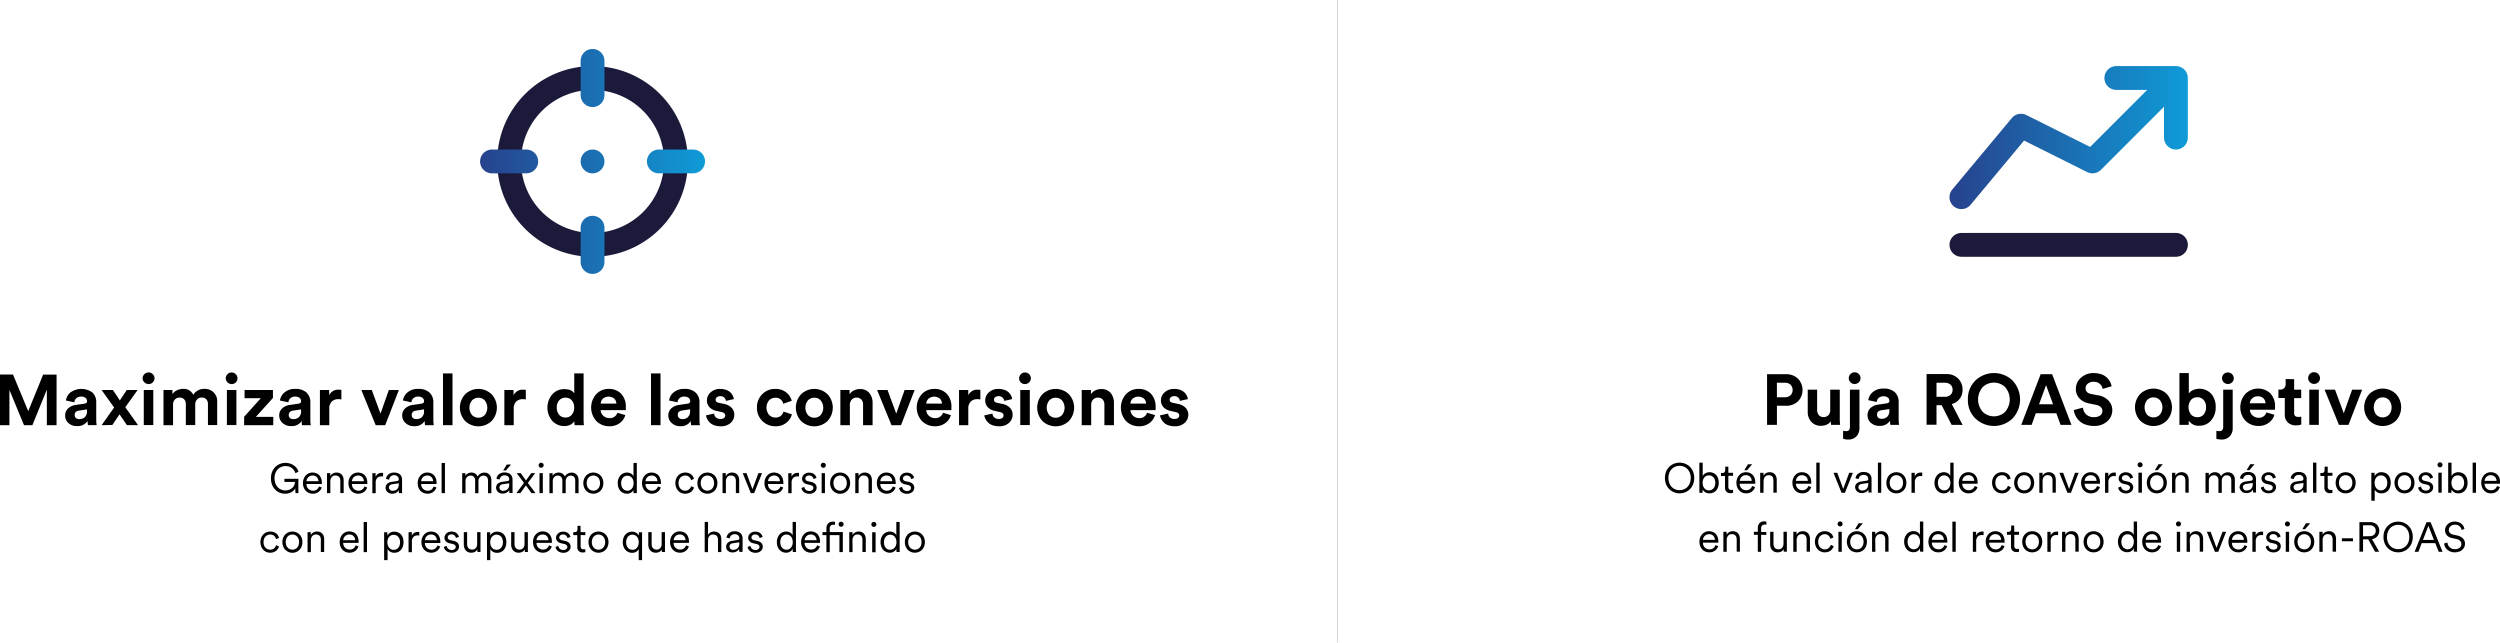 <svg xmlns="http://www.w3.org/2000/svg" xmlns:xlink="http://www.w3.org/1999/xlink" viewBox="0 0 839.05 215.68"><defs><style>.cls-1,.cls-2,.cls-3{fill:none;stroke-linecap:round;stroke-linejoin:round;stroke-width:8px;}.cls-1{stroke:#1b1a3a;}.cls-2{stroke:url(#linear-gradient);}.cls-3{stroke:url(#linear-gradient-2);}.cls-4{fill:#fff;stroke:#d3d1ce;stroke-miterlimit:10;stroke-width:0.3px;}</style><linearGradient id="linear-gradient" x1="705.41" y1="46.18" x2="785.41" y2="46.18" gradientUnits="userSpaceOnUse"><stop offset="0" stop-color="#27428d"/><stop offset="1" stop-color="#0f9bd7"/></linearGradient><linearGradient id="linear-gradient-2" x1="212.25" y1="54.18" x2="287.75" y2="54.18" xlink:href="#linear-gradient"/></defs><g id="Layer_2" data-name="Layer 2"><g id="Layer_1-2" data-name="Layer 1"><path id="primary" class="cls-1" d="M278,54.18a28,28,0,1,1-28-28A28,28,0,0,1,278,54.18Z" transform="translate(-51.13)"/><line id="secondary" class="cls-1" x1="658.29" y1="82.18" x2="730.29" y2="82.18"/><path id="primary-2" data-name="primary" class="cls-2" d="M781.41,26.18l-28,28-24-12-20,24m72-20v-20h-20" transform="translate(-51.13)"/><path class="cls-3" d="M250,20.43v11.5m0,44.5v11.5M216.25,54.18h11.5m44.5,0h11.5m-33.75,0h0" transform="translate(-51.13)"/><path d="M70.11,142.7H66.85V130.77L62,142.7H59.19l-4.9-11.83V142.7H51.13v-17h4.36L60.61,138l5-12.28h4.51Z" transform="translate(-51.13)"/><path d="M73,139.49a3.18,3.18,0,0,1,1-2.43,4.7,4.7,0,0,1,2.55-1.15l2.9-.43c.59-.08.89-.36.89-.84a1.37,1.37,0,0,0-.52-1.11,2.26,2.26,0,0,0-1.47-.43,2.28,2.28,0,0,0-1.6.55,2.1,2.1,0,0,0-.66,1.37l-2.83-.6a4.16,4.16,0,0,1,1.51-2.71,6.28,6.28,0,0,1,7.44.08A4.41,4.41,0,0,1,83.43,135v5.81a11.5,11.5,0,0,0,.14,1.87H80.65a6.59,6.59,0,0,1-.12-1.41A3.88,3.88,0,0,1,77.05,143,4.07,4.07,0,0,1,74.11,142,3.29,3.29,0,0,1,73,139.49Zm4.73,1.17a2.76,2.76,0,0,0,1.86-.63,2.67,2.67,0,0,0,.73-2.11v-.52l-2.66.41c-1,.14-1.47.64-1.47,1.48a1.33,1.33,0,0,0,.41,1A1.57,1.57,0,0,0,77.72,140.66Z" transform="translate(-51.13)"/><path d="M85.23,142.7l4.2-5.93-4.2-5.88H89l1.19,1.74c.65,1,1,1.54,1.16,1.77l2.33-3.51h3.63l-4.13,5.79,4.27,6H93.73l-2.48-3.62c-.08.13-.3.47-.68,1l-1.06,1.57-.68,1Z" transform="translate(-51.13)"/><path d="M99,127a1.91,1.91,0,0,1,.58-1.4A1.83,1.83,0,0,1,101,125a1.9,1.9,0,0,1,1.39.57A2,2,0,0,1,103,127a2,2,0,0,1-3.36,1.37A1.86,1.86,0,0,1,99,127Zm3.58,15.67h-3.2V130.89h3.2Z" transform="translate(-51.13)"/><path d="M109.21,142.7H106V130.89h3v1.44A3.26,3.26,0,0,1,110.5,131a4.57,4.57,0,0,1,2-.48,3.5,3.5,0,0,1,3.5,2,4.17,4.17,0,0,1,3.75-2,4.09,4.09,0,0,1,4.27,4.49v7.65h-3.1v-7a2.46,2.46,0,0,0-.51-1.62,2,2,0,0,0-1.58-.61,2,2,0,0,0-1.58.67,2.4,2.4,0,0,0-.6,1.66v6.91H113.5v-7a2.36,2.36,0,0,0-.53-1.62,2,2,0,0,0-1.56-.61,2.05,2.05,0,0,0-1.6.66,2.39,2.39,0,0,0-.6,1.67Z" transform="translate(-51.13)"/><path d="M126.89,127a2,2,0,0,1,.58-1.4,1.85,1.85,0,0,1,1.39-.59,1.89,1.89,0,0,1,1.39.57,1.92,1.92,0,0,1,.58,1.42,1.86,1.86,0,0,1-.58,1.37,2,2,0,0,1-3.36-1.37Zm3.58,15.67h-3.19V130.89h3.19Z" transform="translate(-51.13)"/><path d="M142.83,142.7h-9.77v-2.81l5.59-6.24h-5.44v-2.76h9.52v2.67L137,139.92h5.86Z" transform="translate(-51.13)"/><path d="M144.84,139.49a3.15,3.15,0,0,1,1-2.43,4.64,4.64,0,0,1,2.54-1.15l2.91-.43c.59-.08.89-.36.89-.84a1.4,1.4,0,0,0-.52-1.11,2.31,2.31,0,0,0-1.48-.43,2.26,2.26,0,0,0-1.59.55,2,2,0,0,0-.66,1.37l-2.84-.6a4.18,4.18,0,0,1,1.52-2.71,5.21,5.21,0,0,1,3.55-1.18,5.29,5.29,0,0,1,3.89,1.26,4.4,4.4,0,0,1,1.24,3.23v5.81a10.41,10.41,0,0,0,.15,1.87H152.5a6.59,6.59,0,0,1-.12-1.41A3.86,3.86,0,0,1,148.9,143,4.08,4.08,0,0,1,146,142,3.33,3.33,0,0,1,144.84,139.49Zm4.73,1.17a2.76,2.76,0,0,0,1.86-.63,2.67,2.67,0,0,0,.74-2.11v-.52l-2.67.41c-1,.14-1.46.64-1.46,1.48a1.32,1.32,0,0,0,.4,1A1.58,1.58,0,0,0,149.57,140.66Z" transform="translate(-51.13)"/><path d="M165.7,130.84v3.22a5.2,5.2,0,0,0-1-.09,3.12,3.12,0,0,0-2.21.78,3.34,3.34,0,0,0-.84,2.55v5.4H158.5V130.89h3.1v1.76A3.32,3.32,0,0,1,165,130.8C165.13,130.8,165.38,130.81,165.7,130.84Z" transform="translate(-51.13)"/><path d="M185,130.89l-4.59,11.81h-3.19l-4.82-11.81h3.5l2.93,7.92,2.81-7.92Z" transform="translate(-51.13)"/><path d="M186.12,139.49a3.15,3.15,0,0,1,1-2.43,4.64,4.64,0,0,1,2.54-1.15l2.91-.43c.59-.08.88-.36.88-.84a1.39,1.39,0,0,0-.51-1.11,2.31,2.31,0,0,0-1.48-.43,2.26,2.26,0,0,0-1.59.55,2,2,0,0,0-.66,1.37l-2.84-.6a4.18,4.18,0,0,1,1.52-2.71,5.21,5.21,0,0,1,3.55-1.18,5.29,5.29,0,0,1,3.89,1.26,4.4,4.4,0,0,1,1.24,3.23v5.81a10.41,10.41,0,0,0,.15,1.87h-2.93a6.59,6.59,0,0,1-.12-1.41,3.86,3.86,0,0,1-3.48,1.75,4.07,4.07,0,0,1-2.94-1.06A3.33,3.33,0,0,1,186.12,139.49Zm4.73,1.17a2.76,2.76,0,0,0,1.86-.63,2.67,2.67,0,0,0,.73-2.11v-.52l-2.66.41c-1,.14-1.46.64-1.46,1.48a1.32,1.32,0,0,0,.4,1A1.58,1.58,0,0,0,190.85,140.66Z" transform="translate(-51.13)"/><path d="M203,142.7h-3.19V125.33H203Z" transform="translate(-51.13)"/><path d="M207.26,132.31a6.39,6.39,0,0,1,8.85,0,6.58,6.58,0,0,1,0,9,6.42,6.42,0,0,1-8.85,0,6.58,6.58,0,0,1,0-9Zm2.3,7a3,3,0,0,0,4.25,0,3.94,3.94,0,0,0,0-4.94,3,3,0,0,0-4.25,0,3.91,3.91,0,0,0,0,4.94Z" transform="translate(-51.13)"/><path d="M227.6,130.84v3.22a5.2,5.2,0,0,0-1-.09,3.11,3.11,0,0,0-2.21.78,3.34,3.34,0,0,0-.84,2.55v5.4H220.4V130.89h3.09v1.76a3.34,3.34,0,0,1,3.36-1.85C227,130.8,227.28,130.81,227.6,130.84Z" transform="translate(-51.13)"/><path d="M247,125.33v15.24a19.78,19.78,0,0,0,.1,2.13H244a7,7,0,0,1-.12-1.37,2.93,2.93,0,0,1-1.28,1.2,4.28,4.28,0,0,1-2,.46,5.39,5.39,0,0,1-4.14-1.76,6.89,6.89,0,0,1,0-8.85,5.21,5.21,0,0,1,4.06-1.77c1.7,0,2.81.48,3.34,1.46v-6.74ZM238,136.77a3.54,3.54,0,0,0,.81,2.46,2.72,2.72,0,0,0,2.11.9,2.66,2.66,0,0,0,2.09-.91,3.59,3.59,0,0,0,.82-2.47,3.42,3.42,0,0,0-.82-2.41,2.71,2.71,0,0,0-2.09-.88,2.76,2.76,0,0,0-2.1.89A3.41,3.41,0,0,0,238,136.77Z" transform="translate(-51.13)"/><path d="M258.34,138.53l2.66.79a5.07,5.07,0,0,1-1.88,2.68,5.61,5.61,0,0,1-3.49,1.06,6,6,0,0,1-4.32-1.72,6.74,6.74,0,0,1-.05-9.07,5.55,5.55,0,0,1,4.08-1.74,5.61,5.61,0,0,1,4.28,1.64,6.24,6.24,0,0,1,1.55,4.48c0,.13,0,.28,0,.43s0,.29,0,.39l0,.17h-8.45a2.63,2.63,0,0,0,.92,1.92,3,3,0,0,0,2.06.77A2.59,2.59,0,0,0,258.34,138.53Zm-5.59-3.08H258a2.49,2.49,0,0,0-.71-1.65,3,3,0,0,0-3.81,0A2.43,2.43,0,0,0,252.75,135.45Z" transform="translate(-51.13)"/><path d="M272.81,142.7h-3.19V125.33h3.19Z" transform="translate(-51.13)"/><path d="M275.43,139.49a3.14,3.14,0,0,1,1-2.43,4.67,4.67,0,0,1,2.54-1.15l2.91-.43c.59-.08.89-.36.89-.84a1.4,1.4,0,0,0-.52-1.11,2.29,2.29,0,0,0-1.48-.43,2.26,2.26,0,0,0-1.59.55,2.1,2.1,0,0,0-.66,1.37l-2.83-.6a4.12,4.12,0,0,1,1.51-2.71,5.21,5.21,0,0,1,3.55-1.18,5.27,5.27,0,0,1,3.89,1.26,4.41,4.41,0,0,1,1.25,3.23v5.81a10.48,10.48,0,0,0,.14,1.87h-2.93a6.59,6.59,0,0,1-.12-1.41,3.86,3.86,0,0,1-3.48,1.75,4.1,4.1,0,0,1-2.94-1.06A3.31,3.31,0,0,1,275.43,139.49Zm4.72,1.17A2.72,2.72,0,0,0,282,140a2.67,2.67,0,0,0,.74-2.11v-.52l-2.67.41c-1,.14-1.46.64-1.46,1.48a1.29,1.29,0,0,0,.41,1A1.54,1.54,0,0,0,280.15,140.66Z" transform="translate(-51.13)"/><path d="M288.07,139.41l2.74-.6a1.86,1.86,0,0,0,.61,1.29,2.23,2.23,0,0,0,1.55.51,1.77,1.77,0,0,0,1.15-.33,1.07,1.07,0,0,0,.41-.84c0-.59-.42-1-1.27-1.15l-1.56-.37a4.46,4.46,0,0,1-2.49-1.29,3.27,3.27,0,0,1-.82-2.23,3.55,3.55,0,0,1,1.26-2.74,4.56,4.56,0,0,1,3.15-1.13,5.9,5.9,0,0,1,2.11.35,3.72,3.72,0,0,1,1.42.89,4.37,4.37,0,0,1,.77,1.09,3.61,3.61,0,0,1,.33,1.08l-2.66.6a2,2,0,0,0-.56-1.1,1.87,1.87,0,0,0-1.38-.48,1.73,1.73,0,0,0-1.07.33,1,1,0,0,0-.45.84c0,.58.36.93,1.08,1.06l1.68.36a4.83,4.83,0,0,1,2.61,1.32,3.25,3.25,0,0,1,.9,2.3,3.67,3.67,0,0,1-1.2,2.74,4.69,4.69,0,0,1-3.39,1.15,6.25,6.25,0,0,1-2.23-.37,4,4,0,0,1-1.52-1,4.75,4.75,0,0,1-.82-1.18A4,4,0,0,1,288.07,139.41Z" transform="translate(-51.13)"/><path d="M311.38,133.49a2.87,2.87,0,0,0-2.14.88,3.85,3.85,0,0,0,0,4.86,2.89,2.89,0,0,0,2.15.9,2.65,2.65,0,0,0,1.8-.58,3,3,0,0,0,.91-1.41l2.81.94a5.38,5.38,0,0,1-1.87,2.81,5.61,5.61,0,0,1-3.65,1.17,6.1,6.1,0,0,1-6.21-6.26,6.08,6.08,0,0,1,1.76-4.49,5.93,5.93,0,0,1,4.36-1.78A5.66,5.66,0,0,1,315,131.7a5.11,5.11,0,0,1,1.85,2.82l-2.86,1A2.48,2.48,0,0,0,311.38,133.49Z" transform="translate(-51.13)"/><path d="M320,132.31a6.4,6.4,0,0,1,8.86,0,6.61,6.61,0,0,1,0,9,6.43,6.43,0,0,1-8.86,0,6.61,6.61,0,0,1,0-9Zm2.3,7a2.91,2.91,0,0,0,2.13.89,2.87,2.87,0,0,0,2.12-.89,3.91,3.91,0,0,0,0-4.94,2.83,2.83,0,0,0-2.12-.89,2.87,2.87,0,0,0-2.13.89,3.94,3.94,0,0,0,0,4.94Z" transform="translate(-51.13)"/><path d="M336.36,135.91v6.79h-3.19V130.89h3.1v1.47a3.19,3.19,0,0,1,1.44-1.32,4.34,4.34,0,0,1,2-.46,3.89,3.89,0,0,1,3.18,1.31,5.08,5.08,0,0,1,1.1,3.37v7.44h-3.2v-6.89a2.57,2.57,0,0,0-.54-1.7,2.29,2.29,0,0,0-3.25,0A2.58,2.58,0,0,0,336.36,135.91Z" transform="translate(-51.13)"/><path d="M358.11,130.89l-4.59,11.81h-3.19l-4.82-11.81H349l2.93,7.92,2.81-7.92Z" transform="translate(-51.13)"/><path d="M367.61,138.53l2.66.79a5,5,0,0,1-1.88,2.68,5.61,5.61,0,0,1-3.49,1.06,6,6,0,0,1-4.32-1.72,6.74,6.74,0,0,1-.05-9.07,5.55,5.55,0,0,1,4.08-1.74,5.61,5.61,0,0,1,4.28,1.64,6.2,6.2,0,0,1,1.55,4.48c0,.13,0,.28,0,.43s0,.29,0,.39l0,.17H362a2.59,2.59,0,0,0,.91,1.92,3,3,0,0,0,2.06.77A2.59,2.59,0,0,0,367.61,138.53ZM362,135.45h5.28a2.45,2.45,0,0,0-.71-1.65,3,3,0,0,0-3.8,0A2.44,2.44,0,0,0,362,135.45Z" transform="translate(-51.13)"/><path d="M380.16,130.84v3.22a5.2,5.2,0,0,0-1-.09,3.12,3.12,0,0,0-2.21.78,3.34,3.34,0,0,0-.84,2.55v5.4H373V130.89h3.1v1.76a3.32,3.32,0,0,1,3.36-1.85C379.59,130.8,379.84,130.81,380.16,130.84Z" transform="translate(-51.13)"/><path d="M381.48,139.41l2.74-.6a1.82,1.82,0,0,0,.61,1.29,2.23,2.23,0,0,0,1.55.51,1.79,1.79,0,0,0,1.15-.33,1.07,1.07,0,0,0,.41-.84c0-.59-.43-1-1.27-1.15l-1.56-.37a4.42,4.42,0,0,1-2.49-1.29,3.28,3.28,0,0,1-.83-2.23,3.55,3.55,0,0,1,1.26-2.74,4.58,4.58,0,0,1,3.16-1.13,5.94,5.94,0,0,1,2.11.35,3.72,3.72,0,0,1,1.42.89,4.64,4.64,0,0,1,.77,1.09,3.92,3.92,0,0,1,.33,1.08l-2.66.6a2,2,0,0,0-.57-1.1,1.84,1.84,0,0,0-1.38-.48,1.72,1.72,0,0,0-1.06.33,1,1,0,0,0-.45.84c0,.58.36.93,1.08,1.06l1.68.36a4.83,4.83,0,0,1,2.61,1.32,3.25,3.25,0,0,1,.9,2.3,3.67,3.67,0,0,1-1.2,2.74,4.69,4.69,0,0,1-3.39,1.15,6.25,6.25,0,0,1-2.23-.37,3.9,3.9,0,0,1-1.52-1,4.5,4.5,0,0,1-.82-1.18A4,4,0,0,1,381.48,139.41Z" transform="translate(-51.13)"/><path d="M393.17,127a1.91,1.91,0,0,1,.58-1.4,1.83,1.83,0,0,1,1.39-.59,1.9,1.9,0,0,1,1.39.57,2,2,0,0,1,.58,1.42,2,2,0,0,1-3.36,1.37A1.86,1.86,0,0,1,393.17,127Zm3.58,15.67h-3.2V130.89h3.2Z" transform="translate(-51.13)"/><path d="M401,132.31a6.4,6.4,0,0,1,8.86,0,6.61,6.61,0,0,1,0,9,6.43,6.43,0,0,1-8.86,0,6.61,6.61,0,0,1,0-9Zm2.3,7a2.91,2.91,0,0,0,2.13.89,2.87,2.87,0,0,0,2.12-.89,3.91,3.91,0,0,0,0-4.94,2.83,2.83,0,0,0-2.12-.89,2.87,2.87,0,0,0-2.13.89,3.94,3.94,0,0,0,0,4.94Z" transform="translate(-51.13)"/><path d="M417.36,135.91v6.79h-3.19V130.89h3.1v1.47a3.19,3.19,0,0,1,1.44-1.32,4.34,4.34,0,0,1,2-.46,3.89,3.89,0,0,1,3.18,1.31,5.08,5.08,0,0,1,1.1,3.37v7.44h-3.2v-6.89a2.57,2.57,0,0,0-.54-1.7,2.29,2.29,0,0,0-3.25,0A2.58,2.58,0,0,0,417.36,135.91Z" transform="translate(-51.13)"/><path d="M436.11,138.53l2.66.79a5.07,5.07,0,0,1-1.88,2.68,5.62,5.62,0,0,1-3.5,1.06,6,6,0,0,1-4.32-1.72,6.75,6.75,0,0,1,0-9.07,5.55,5.55,0,0,1,4.08-1.74,5.61,5.61,0,0,1,4.28,1.64,6.24,6.24,0,0,1,1.55,4.48c0,.13,0,.28,0,.43s0,.29,0,.39l0,.17h-8.45a2.62,2.62,0,0,0,.91,1.92,3,3,0,0,0,2.07.77A2.6,2.6,0,0,0,436.11,138.53Zm-5.6-3.08h5.28a2.44,2.44,0,0,0-.7-1.65,3,3,0,0,0-3.81,0A2.49,2.49,0,0,0,430.51,135.45Z" transform="translate(-51.13)"/><path d="M440.45,139.41l2.74-.6a1.82,1.82,0,0,0,.61,1.29,2.21,2.21,0,0,0,1.55.51,1.79,1.79,0,0,0,1.15-.33,1.07,1.07,0,0,0,.41-.84c0-.59-.43-1-1.28-1.15l-1.56-.37a4.43,4.43,0,0,1-2.48-1.29,3.28,3.28,0,0,1-.83-2.23,3.55,3.55,0,0,1,1.26-2.74,4.57,4.57,0,0,1,3.16-1.13,5.94,5.94,0,0,1,2.11.35,3.72,3.72,0,0,1,1.42.89,4.31,4.31,0,0,1,.76,1.09,3.64,3.64,0,0,1,.34,1.08l-2.66.6a2.06,2.06,0,0,0-.57-1.1,1.84,1.84,0,0,0-1.38-.48,1.77,1.77,0,0,0-1.07.33,1,1,0,0,0-.44.84c0,.58.36.93,1.08,1.06l1.68.36a4.8,4.8,0,0,1,2.6,1.32,3.25,3.25,0,0,1,.9,2.3,3.67,3.67,0,0,1-1.2,2.74,4.66,4.66,0,0,1-3.38,1.15,6.21,6.21,0,0,1-2.23-.37,3.94,3.94,0,0,1-1.53-1,4.45,4.45,0,0,1-.81-1.18A3.72,3.72,0,0,1,440.45,139.41Z" transform="translate(-51.13)"/><path d="M150.31,165.5l-.11-1.61a2.62,2.62,0,0,1-.43.63,2.89,2.89,0,0,1-.7.58,4.31,4.31,0,0,1-1,.43,4.41,4.41,0,0,1-1.26.17,4.87,4.87,0,0,1-1.76-.34,4.34,4.34,0,0,1-1.52-1,4.71,4.71,0,0,1-1.06-1.61,5.76,5.76,0,0,1-.4-2.23,5.5,5.5,0,0,1,.41-2.22,4.89,4.89,0,0,1,1.1-1.61,4.73,4.73,0,0,1,1.56-1,4.81,4.81,0,0,1,1.78-.34,4.92,4.92,0,0,1,1.51.22,4.27,4.27,0,0,1,1.27.61,4.5,4.5,0,0,1,1,.93,3.91,3.91,0,0,1,.62,1.22l-1.06.46a3.33,3.33,0,0,0-1.21-1.74,3.53,3.53,0,0,0-2.1-.62,3.76,3.76,0,0,0-1.36.25,3.37,3.37,0,0,0-1.18.76,3.86,3.86,0,0,0-.82,1.28,4.6,4.6,0,0,0-.32,1.78,4.89,4.89,0,0,0,.31,1.79,3.9,3.9,0,0,0,.81,1.28,3.32,3.32,0,0,0,1.16.77,3.61,3.61,0,0,0,1.33.25,3.55,3.55,0,0,0,1.5-.29,3,3,0,0,0,1-.71,2.57,2.57,0,0,0,.56-.93,3,3,0,0,0,.19-.91h-3.54V160.7h4.68v4.8Z" transform="translate(-51.13)"/><path d="M159.11,163.6a3.31,3.31,0,0,1-.41.82,2.86,2.86,0,0,1-.64.66,3.2,3.2,0,0,1-.86.45,3.35,3.35,0,0,1-1.08.17,3.41,3.41,0,0,1-1.27-.24,3.11,3.11,0,0,1-1.06-.7,3.42,3.42,0,0,1-.72-1.13,4.14,4.14,0,0,1-.26-1.5,3.71,3.71,0,0,1,.26-1.45,3.37,3.37,0,0,1,.69-1.11,3.12,3.12,0,0,1,1-.72,3,3,0,0,1,1.21-.25,3.44,3.44,0,0,1,1.36.25,2.73,2.73,0,0,1,1,.71,3.05,3.05,0,0,1,.61,1.09,4.49,4.49,0,0,1,.21,1.41,1.48,1.48,0,0,1,0,.21.9.9,0,0,1,0,.18H154v.05a2.3,2.3,0,0,0,.17.88,2.09,2.09,0,0,0,1.16,1.15,2.17,2.17,0,0,0,.84.16,2,2,0,0,0,1.34-.42,2.27,2.27,0,0,0,.68-1ZM158,161.5a2.06,2.06,0,0,0-.53-1.35,1.86,1.86,0,0,0-1.46-.56,2.08,2.08,0,0,0-.8.16,2.12,2.12,0,0,0-.62.42,2.14,2.14,0,0,0-.42.61,2.18,2.18,0,0,0-.18.72Z" transform="translate(-51.13)"/><path d="M162,165.5h-1.12v-6.7h1.09v1a2.22,2.22,0,0,1,.88-.89,2.43,2.43,0,0,1,1.22-.31,2.55,2.55,0,0,1,1.05.2,2.21,2.21,0,0,1,.75.55,2.38,2.38,0,0,1,.45.83,3.4,3.4,0,0,1,.15,1v4.3h-1.12v-4.13a2.61,2.61,0,0,0-.09-.69,1.45,1.45,0,0,0-.29-.55,1.32,1.32,0,0,0-.51-.38,1.81,1.81,0,0,0-.78-.14,1.66,1.66,0,0,0-.72.15,1.42,1.42,0,0,0-.52.42,2.16,2.16,0,0,0-.33.62,2.67,2.67,0,0,0-.11.75Z" transform="translate(-51.13)"/><path d="M174.37,163.6a3.31,3.31,0,0,1-.41.82,2.86,2.86,0,0,1-.64.66,3.2,3.2,0,0,1-.86.45,3.35,3.35,0,0,1-1.08.17,3.41,3.41,0,0,1-1.27-.24,3.11,3.11,0,0,1-1.06-.7,3.42,3.42,0,0,1-.72-1.13,4.14,4.14,0,0,1-.26-1.5,3.71,3.71,0,0,1,.26-1.45,3.37,3.37,0,0,1,.69-1.11,3.12,3.12,0,0,1,1-.72,3,3,0,0,1,1.21-.25,3.44,3.44,0,0,1,1.36.25,2.73,2.73,0,0,1,1,.71,3.05,3.05,0,0,1,.61,1.09,4.49,4.49,0,0,1,.21,1.41,1.48,1.48,0,0,1,0,.21.9.9,0,0,1,0,.18h-5.17v.05a2.3,2.3,0,0,0,.17.88,2.09,2.09,0,0,0,1.16,1.15,2.17,2.17,0,0,0,.84.16,2,2,0,0,0,1.34-.42,2.27,2.27,0,0,0,.68-1Zm-1.12-2.1a2.06,2.06,0,0,0-.53-1.35,1.86,1.86,0,0,0-1.46-.56,2.08,2.08,0,0,0-.8.16,2.12,2.12,0,0,0-.62.42,2.14,2.14,0,0,0-.42.61,2.18,2.18,0,0,0-.18.72Z" transform="translate(-51.13)"/><path d="M179.7,159.94l-.29-.05-.3,0a1.86,1.86,0,0,0-1.36.51,2.24,2.24,0,0,0-.53,1.65v3.47H176.1v-6.7h1.09V160a2.88,2.88,0,0,1,.4-.62,2.36,2.36,0,0,1,.51-.4,1.77,1.77,0,0,1,.56-.22,2.74,2.74,0,0,1,.56-.06h.28l.2,0Z" transform="translate(-51.13)"/><path d="M180.55,163.72a1.79,1.79,0,0,1,.56-1.38,2.78,2.78,0,0,1,1.45-.62l1.8-.26a.8.8,0,0,0,.49-.21.6.6,0,0,0,.11-.37,1.29,1.29,0,0,0-.37-.95,1.69,1.69,0,0,0-2.85,1.06l-1.06-.25a2.34,2.34,0,0,1,.28-.87,2.5,2.5,0,0,1,.58-.68,2.74,2.74,0,0,1,.83-.44,3.29,3.29,0,0,1,1-.15,3.46,3.46,0,0,1,1.23.19,2.35,2.35,0,0,1,.84.52,2,2,0,0,1,.48.76,2.82,2.82,0,0,1,.15.92v3.39a6.81,6.81,0,0,0,0,.7q0,.27.06.42h-1.09a2.59,2.59,0,0,1-.06-.36,5.79,5.79,0,0,1,0-.65,1.82,1.82,0,0,1-.3.42,2.34,2.34,0,0,1-1.11.67,2.64,2.64,0,0,1-.81.12,2.54,2.54,0,0,1-.94-.17,2.21,2.21,0,0,1-.69-.44,2,2,0,0,1-.43-.63A1.73,1.73,0,0,1,180.55,163.72Zm2.36,1a2.64,2.64,0,0,0,.81-.13,1.69,1.69,0,0,0,.65-.38,1.72,1.72,0,0,0,.43-.64,2.38,2.38,0,0,0,.16-.93v-.44l-2.18.32a1.4,1.4,0,0,0-.8.35,1,1,0,0,0-.31.77,1,1,0,0,0,.33.74A1.23,1.23,0,0,0,182.91,164.75Z" transform="translate(-51.13)"/><path d="M197.61,163.6a3.31,3.31,0,0,1-.41.82,2.86,2.86,0,0,1-.64.66,3.12,3.12,0,0,1-.87.45,3.25,3.25,0,0,1-1.07.17,3.41,3.41,0,0,1-1.27-.24,3.11,3.11,0,0,1-1.06-.7,3.42,3.42,0,0,1-.72-1.13,4.39,4.39,0,0,1,0-2.95,3.56,3.56,0,0,1,.7-1.11,3.12,3.12,0,0,1,1-.72,3,3,0,0,1,1.21-.25,3.35,3.35,0,0,1,1.35.25,2.68,2.68,0,0,1,1,.71,3.21,3.21,0,0,1,.61,1.09,4.49,4.49,0,0,1,.21,1.41,1.48,1.48,0,0,1,0,.21.9.9,0,0,1,0,.18h-5.17v.05a2.3,2.3,0,0,0,.17.88,2.09,2.09,0,0,0,1.16,1.15,2.17,2.17,0,0,0,.84.16,2,2,0,0,0,1.34-.42,2.27,2.27,0,0,0,.68-1Zm-1.12-2.1a2.06,2.06,0,0,0-.53-1.35,1.86,1.86,0,0,0-1.46-.56,2.08,2.08,0,0,0-.8.16,2.12,2.12,0,0,0-.62.42,2.14,2.14,0,0,0-.42.61,2.18,2.18,0,0,0-.18.72Z" transform="translate(-51.13)"/><path d="M199.34,165.5V155.38h1.12V165.5Z" transform="translate(-51.13)"/><path d="M207.31,159.75a1.9,1.9,0,0,1,.84-.84,2.43,2.43,0,0,1,1.22-.31,2.33,2.33,0,0,1,1.25.35,2,2,0,0,1,.8,1,2.5,2.5,0,0,1,1-1,2.66,2.66,0,0,1,1.31-.33,2.37,2.37,0,0,1,.88.16,2.21,2.21,0,0,1,.73.48,2.12,2.12,0,0,1,.51.78,2.85,2.85,0,0,1,.19,1.1v4.38h-1.12v-4.25a2.22,2.22,0,0,0-.09-.65,1.46,1.46,0,0,0-.28-.52,1.42,1.42,0,0,0-.48-.35,1.85,1.85,0,0,0-.69-.12,1.54,1.54,0,0,0-1.2.53,1.8,1.8,0,0,0-.35.58,2,2,0,0,0-.12.71v4.07h-1.11v-4.25a1.81,1.81,0,0,0-.38-1.17,1.42,1.42,0,0,0-1.18-.47,1.58,1.58,0,0,0-.69.14,1.52,1.52,0,0,0-.52.38,2,2,0,0,0-.34.58,2.19,2.19,0,0,0-.12.73v4.06h-1.12v-6.7h1.1Z" transform="translate(-51.13)"/><path d="M217.63,163.72a1.75,1.75,0,0,1,.56-1.38,2.72,2.72,0,0,1,1.44-.62l1.8-.26a.77.77,0,0,0,.49-.21.55.55,0,0,0,.12-.37,1.3,1.3,0,0,0-.38-.95,1.62,1.62,0,0,0-1.18-.38,1.65,1.65,0,0,0-1.17.4,1.6,1.6,0,0,0-.49,1l-1.07-.25a2.34,2.34,0,0,1,.28-.87,2.5,2.5,0,0,1,.58-.68,2.86,2.86,0,0,1,.83-.44,3.29,3.29,0,0,1,1-.15,3.46,3.46,0,0,1,1.23.19,2.35,2.35,0,0,1,.84.52,2,2,0,0,1,.48.76,2.82,2.82,0,0,1,.16.92v3.39c0,.28,0,.51,0,.7s0,.32.06.42h-1.09a2.59,2.59,0,0,1-.06-.36,5.79,5.79,0,0,1,0-.65,1.82,1.82,0,0,1-.3.42,2.08,2.08,0,0,1-.47.39,2.34,2.34,0,0,1-.64.28,2.55,2.55,0,0,1-.81.12,2.45,2.45,0,0,1-.93-.17,2.14,2.14,0,0,1-.7-.44,2,2,0,0,1-.43-.63A1.88,1.88,0,0,1,217.63,163.72Zm2.35,1a2.64,2.64,0,0,0,.81-.13,1.69,1.69,0,0,0,.65-.38,1.72,1.72,0,0,0,.43-.64,2.38,2.38,0,0,0,.17-.93v-.44l-2.19.32a1.4,1.4,0,0,0-.8.35,1,1,0,0,0-.3.77,1,1,0,0,0,.32.74A1.23,1.23,0,0,0,220,164.75Zm.94-6.82H220l1.22-2h1.43Z" transform="translate(-51.13)"/><path d="M227,162.07l-2.45-3.27h1.36l1.75,2.46,1.76-2.46h1.32l-2.45,3.27,2.56,3.43H229.5l-1.86-2.59-1.87,2.59h-1.34Z" transform="translate(-51.13)"/><path d="M231.91,156.15a.85.85,0,0,1,.24-.6.86.86,0,0,1,1.19,0,.84.84,0,0,1,0,1.2.86.86,0,0,1-1.19,0A.85.85,0,0,1,231.91,156.15Zm.28,9.35v-6.7h1.12v6.7Z" transform="translate(-51.13)"/><path d="M236.58,159.75a2,2,0,0,1,.84-.84,2.43,2.43,0,0,1,1.22-.31,2.31,2.31,0,0,1,1.25.35,2,2,0,0,1,.81,1,2.38,2.38,0,0,1,1-1,2.62,2.62,0,0,1,1.3-.33,2.37,2.37,0,0,1,.88.16,2.25,2.25,0,0,1,.74.48,2.4,2.4,0,0,1,.51.78,3.06,3.06,0,0,1,.18,1.1v4.38h-1.12v-4.25a2.22,2.22,0,0,0-.09-.65,1.46,1.46,0,0,0-.28-.52,1.25,1.25,0,0,0-.48-.35,1.81,1.81,0,0,0-.69-.12,1.46,1.46,0,0,0-.67.14,1.55,1.55,0,0,0-.53.39,1.77,1.77,0,0,0-.34.58,2,2,0,0,0-.12.71v4.07h-1.12v-4.25a1.81,1.81,0,0,0-.38-1.17,1.4,1.4,0,0,0-1.18-.47,1.51,1.51,0,0,0-.68.14,1.56,1.56,0,0,0-.53.38,1.94,1.94,0,0,0-.33.58,2.19,2.19,0,0,0-.12.73v4.06h-1.12v-6.7h1.09Z" transform="translate(-51.13)"/><path d="M250.27,158.6a3.32,3.32,0,0,1,1.35.27,3.14,3.14,0,0,1,1.06.73,3.38,3.38,0,0,1,.7,1.12,4.21,4.21,0,0,1,0,2.86,3.48,3.48,0,0,1-.7,1.12,3.42,3.42,0,0,1-3.75.73,3.33,3.33,0,0,1-1.07-.73,3.66,3.66,0,0,1-.7-1.12,4.21,4.21,0,0,1,0-2.86,3.55,3.55,0,0,1,.7-1.12,3.18,3.18,0,0,1,1.07-.73A3.31,3.31,0,0,1,250.27,158.6Zm0,1a2.05,2.05,0,0,0-.85.17,2.16,2.16,0,0,0-.72.48,2.77,2.77,0,0,0-.49.8,3.36,3.36,0,0,0,0,2.17,2.52,2.52,0,0,0,.49.8,2.05,2.05,0,0,0,.72.49,2.22,2.22,0,0,0,.85.17,2.27,2.27,0,0,0,.86-.17,1.93,1.93,0,0,0,.71-.49,2.21,2.21,0,0,0,.49-.8,3.36,3.36,0,0,0,0-2.17,2.39,2.39,0,0,0-.49-.8,2,2,0,0,0-.71-.48A2.1,2.1,0,0,0,250.27,159.61Z" transform="translate(-51.13)"/><path d="M263.78,164.35a2,2,0,0,1-.31.49,2.37,2.37,0,0,1-.46.43,2.64,2.64,0,0,1-.63.31,2.53,2.53,0,0,1-.8.12,2.92,2.92,0,0,1-1.3-.28,2.85,2.85,0,0,1-1-.75,3.48,3.48,0,0,1-.62-1.14,4.45,4.45,0,0,1-.21-1.39,4.14,4.14,0,0,1,.22-1.37,3.55,3.55,0,0,1,.63-1.13,3,3,0,0,1,1-.76,2.82,2.82,0,0,1,1.27-.28,2.77,2.77,0,0,1,.85.12,2.24,2.24,0,0,1,.64.31,1.69,1.69,0,0,1,.43.41,1.76,1.76,0,0,1,.25.43v-4.49h1.12v8.86c0,.34,0,.61,0,.83s0,.36,0,.43h-1.09a3.26,3.26,0,0,1-.05-.38c0-.17,0-.37,0-.58Zm-2.1.34a1.84,1.84,0,0,0,.86-.19,2,2,0,0,0,.66-.52,2.61,2.61,0,0,0,.43-.81,3.37,3.37,0,0,0,.15-1,3.64,3.64,0,0,0-.14-1,2.54,2.54,0,0,0-.42-.8,2,2,0,0,0-.67-.52,2.06,2.06,0,0,0-1.73,0,2,2,0,0,0-.66.52,2.54,2.54,0,0,0-.42.8,3.64,3.64,0,0,0-.14,1,3.72,3.72,0,0,0,.14,1,2.59,2.59,0,0,0,.42.81,2.09,2.09,0,0,0,.66.52A1.9,1.9,0,0,0,261.68,164.69Z" transform="translate(-51.13)"/><path d="M272.9,163.6a3.31,3.31,0,0,1-.41.82,2.86,2.86,0,0,1-.64.66,3.2,3.2,0,0,1-.86.45,3.35,3.35,0,0,1-1.08.17,3.41,3.41,0,0,1-1.27-.24,3.11,3.11,0,0,1-1.06-.7,3.42,3.42,0,0,1-.72-1.13,4.14,4.14,0,0,1-.26-1.5,3.71,3.71,0,0,1,.26-1.45,3.37,3.37,0,0,1,.69-1.11,3.12,3.12,0,0,1,1-.72,3,3,0,0,1,1.21-.25,3.44,3.44,0,0,1,1.36.25,2.73,2.73,0,0,1,1,.71,3.05,3.05,0,0,1,.61,1.09,4.49,4.49,0,0,1,.21,1.41,1.48,1.48,0,0,1,0,.21.9.9,0,0,1,0,.18h-5.17v.05a2.3,2.3,0,0,0,.17.88,2.09,2.09,0,0,0,1.16,1.15,2.17,2.17,0,0,0,.84.16,2,2,0,0,0,1.34-.42,2.27,2.27,0,0,0,.68-1Zm-1.12-2.1a2.06,2.06,0,0,0-.53-1.35,1.86,1.86,0,0,0-1.46-.56,2.08,2.08,0,0,0-.8.16,2.12,2.12,0,0,0-.62.42,2.14,2.14,0,0,0-.42.61,2.18,2.18,0,0,0-.18.72Z" transform="translate(-51.13)"/><path d="M281.06,159.61a2,2,0,0,0-.84.17,2.08,2.08,0,0,0-.7.48,2.39,2.39,0,0,0-.49.8,3.52,3.52,0,0,0,0,2.16,2.3,2.3,0,0,0,.49.8,2.06,2.06,0,0,0,.71.49,2,2,0,0,0,.84.18,2,2,0,0,0,.82-.15,2,2,0,0,0,.58-.37,2.26,2.26,0,0,0,.39-.5,1.86,1.86,0,0,0,.21-.49l1,.43a3.21,3.21,0,0,1-.36.75,2.92,2.92,0,0,1-.6.67,3.28,3.28,0,0,1-.87.48,3.42,3.42,0,0,1-1.15.19,3.31,3.31,0,0,1-1.34-.27,3.09,3.09,0,0,1-1-.74,3.42,3.42,0,0,1-.7-1.13,3.82,3.82,0,0,1-.25-1.42,3.87,3.87,0,0,1,.25-1.43,3.28,3.28,0,0,1,.7-1.12,3.06,3.06,0,0,1,1.05-.73,3.34,3.34,0,0,1,1.32-.26,3.43,3.43,0,0,1,1.15.18,2.86,2.86,0,0,1,.86.48,2.25,2.25,0,0,1,.59.68,3.48,3.48,0,0,1,.34.77l-1,.44a3,3,0,0,0-.21-.54,2,2,0,0,0-.37-.5,1.73,1.73,0,0,0-.57-.36A1.87,1.87,0,0,0,281.06,159.61Z" transform="translate(-51.13)"/><path d="M288.55,158.6a3.31,3.31,0,0,1,1.34.27,3.18,3.18,0,0,1,1.07.73,3.55,3.55,0,0,1,.7,1.12,4.21,4.21,0,0,1,0,2.86,3.66,3.66,0,0,1-.7,1.12,3.44,3.44,0,0,1-3.76.73,3.29,3.29,0,0,1-1.06-.73,3.48,3.48,0,0,1-.7-1.12,4.21,4.21,0,0,1,0-2.86,3.38,3.38,0,0,1,.7-1.12,3.14,3.14,0,0,1,1.06-.73A3.32,3.32,0,0,1,288.55,158.6Zm0,1a2.1,2.1,0,0,0-.86.17,2,2,0,0,0-.71.48,2.39,2.39,0,0,0-.49.8,3.36,3.36,0,0,0,0,2.17,2.21,2.21,0,0,0,.49.8,1.93,1.93,0,0,0,.71.49,2.27,2.27,0,0,0,.86.17,2.22,2.22,0,0,0,.85-.17,2.05,2.05,0,0,0,.72-.49,2.52,2.52,0,0,0,.49-.8,3.36,3.36,0,0,0,0-2.17,2.77,2.77,0,0,0-.49-.8,2.16,2.16,0,0,0-.72-.48A2.05,2.05,0,0,0,288.55,159.61Z" transform="translate(-51.13)"/><path d="M294.75,165.5h-1.12v-6.7h1.09v1a2.22,2.22,0,0,1,.88-.89,2.41,2.41,0,0,1,1.22-.31,2.62,2.62,0,0,1,1.05.2,2.21,2.21,0,0,1,.75.55,2.38,2.38,0,0,1,.45.83,3.4,3.4,0,0,1,.15,1v4.3H298.1v-4.13a2.26,2.26,0,0,0-.1-.69,1.43,1.43,0,0,0-.28-.55,1.32,1.32,0,0,0-.51-.38,1.81,1.81,0,0,0-.78-.14,1.66,1.66,0,0,0-.72.15,1.46,1.46,0,0,0-.53.42,2.14,2.14,0,0,0-.32.62,2.67,2.67,0,0,0-.11.75Z" transform="translate(-51.13)"/><path d="M304.24,165.5h-1.13l-2.7-6.7h1.26l2,5.4,2-5.4h1.21Z" transform="translate(-51.13)"/><path d="M314,163.6a3.31,3.31,0,0,1-.41.82,2.86,2.86,0,0,1-.64.66,3.06,3.06,0,0,1-.86.45,3.33,3.33,0,0,1-1.07.17,3.43,3.43,0,0,1-1.28-.24,3,3,0,0,1-1.05-.7,3.29,3.29,0,0,1-.73-1.13,4.14,4.14,0,0,1-.26-1.5,3.71,3.71,0,0,1,.26-1.45,3.37,3.37,0,0,1,.69-1.11,3.12,3.12,0,0,1,1-.72,3,3,0,0,1,1.22-.25,3.42,3.42,0,0,1,1.35.25,2.65,2.65,0,0,1,1,.71,3.05,3.05,0,0,1,.61,1.09,4.49,4.49,0,0,1,.21,1.41,1.48,1.48,0,0,1,0,.21.9.9,0,0,1,0,.18h-5.16v.05a2.3,2.3,0,0,0,.16.88,2.11,2.11,0,0,0,.47.69,1.94,1.94,0,0,0,.69.46,2.22,2.22,0,0,0,.85.16,2,2,0,0,0,1.33-.42,2.27,2.27,0,0,0,.68-1Zm-1.12-2.1a2.06,2.06,0,0,0-.53-1.35,1.86,1.86,0,0,0-1.46-.56,2.08,2.08,0,0,0-.8.16,1.95,1.95,0,0,0-1,1,2,2,0,0,0-.19.72Z" transform="translate(-51.13)"/><path d="M319.29,159.94l-.29-.05-.3,0a1.86,1.86,0,0,0-1.36.51,2.24,2.24,0,0,0-.53,1.65v3.47h-1.12v-6.7h1.1V160a2.52,2.52,0,0,1,.39-.62,2.36,2.36,0,0,1,.51-.4,1.77,1.77,0,0,1,.56-.22,2.76,2.76,0,0,1,.57-.06h.27l.2,0Z" transform="translate(-51.13)"/><path d="M321.08,163.39a1.55,1.55,0,0,0,.5,1,1.68,1.68,0,0,0,1.18.39,1.45,1.45,0,0,0,1-.3.93.93,0,0,0,.35-.73.8.8,0,0,0-.28-.62,1.88,1.88,0,0,0-.75-.36l-1.09-.25a2.37,2.37,0,0,1-1.22-.66,1.66,1.66,0,0,1-.44-1.2,1.76,1.76,0,0,1,.18-.79,2.29,2.29,0,0,1,.51-.65,2.57,2.57,0,0,1,.74-.43,2.47,2.47,0,0,1,.9-.16,3,3,0,0,1,1.1.18,2.08,2.08,0,0,1,.74.46,1.93,1.93,0,0,1,.45.59,2.61,2.61,0,0,1,.21.56l-1,.36a1.75,1.75,0,0,0-.12-.37,1.4,1.4,0,0,0-.26-.39,1.34,1.34,0,0,0-.45-.31,1.51,1.51,0,0,0-.67-.13,1.4,1.4,0,0,0-.89.29.93.93,0,0,0-.35.72c0,.47.29.77.88.91l1.09.25a2.49,2.49,0,0,1,1.35.7,1.75,1.75,0,0,1,.47,1.25,2,2,0,0,1-.15.73,2.21,2.21,0,0,1-.46.65,2.49,2.49,0,0,1-.76.46,2.62,2.62,0,0,1-1.05.19,3.34,3.34,0,0,1-1.15-.19,2.63,2.63,0,0,1-.81-.48,2.11,2.11,0,0,1-.5-.63,2,2,0,0,1-.21-.66Z" transform="translate(-51.13)"/><path d="M326.61,156.15a.82.82,0,0,1,.25-.6.81.81,0,0,1,.59-.24.83.83,0,0,1,.6.24.87.87,0,0,1,0,1.2.83.83,0,0,1-.6.24.81.81,0,0,1-.59-.24A.82.82,0,0,1,326.61,156.15Zm.28,9.35v-6.7H328v6.7Z" transform="translate(-51.13)"/><path d="M333.1,158.6a3.31,3.31,0,0,1,1.34.27,3.14,3.14,0,0,1,1.06.73,3.22,3.22,0,0,1,.7,1.12,4.06,4.06,0,0,1,0,2.86,3.32,3.32,0,0,1-6.21,0,4.06,4.06,0,0,1,0-2.86,3.22,3.22,0,0,1,.7-1.12,3.14,3.14,0,0,1,1.06-.73A3.32,3.32,0,0,1,333.1,158.6Zm0,1a2.1,2.1,0,0,0-.86.17,2,2,0,0,0-.71.48,2.39,2.39,0,0,0-.49.8,3.19,3.19,0,0,0,0,2.17,2.21,2.21,0,0,0,.49.8,1.93,1.93,0,0,0,.71.49,2.24,2.24,0,0,0,1.71,0,1.93,1.93,0,0,0,.71-.49,2.21,2.21,0,0,0,.49-.8,3.36,3.36,0,0,0,0-2.17,2.39,2.39,0,0,0-.49-.8,2,2,0,0,0-.71-.48A2.08,2.08,0,0,0,333.1,159.61Z" transform="translate(-51.13)"/><path d="M339.3,165.5h-1.12v-6.7h1.09v1a2.19,2.19,0,0,1,.87-.89,2.44,2.44,0,0,1,1.23-.31,2.62,2.62,0,0,1,1.05.2,2.21,2.21,0,0,1,.75.55,2.38,2.38,0,0,1,.45.83,3.75,3.75,0,0,1,.14,1v4.3h-1.12v-4.13a2.61,2.61,0,0,0-.09-.69,1.36,1.36,0,0,0-.8-.93,1.77,1.77,0,0,0-.77-.14,1.66,1.66,0,0,0-.72.15,1.46,1.46,0,0,0-.53.42,1.92,1.92,0,0,0-.32.62,2.35,2.35,0,0,0-.11.75Z" transform="translate(-51.13)"/><path d="M351.7,163.6a3,3,0,0,1-.41.82,2.67,2.67,0,0,1-.64.66,3.06,3.06,0,0,1-.86.45,3.29,3.29,0,0,1-1.07.17,3.46,3.46,0,0,1-1.28-.24,3,3,0,0,1-1.05-.7,3.13,3.13,0,0,1-.72-1.13,4.24,4.24,0,0,1,0-2.95,3.37,3.37,0,0,1,.69-1.11,3.05,3.05,0,0,1,1-.72,3,3,0,0,1,1.21-.25,3.42,3.42,0,0,1,1.35.25,2.57,2.57,0,0,1,1,.71,3.05,3.05,0,0,1,.61,1.09,4.49,4.49,0,0,1,.21,1.41v.21q0,.1,0,.18h-5.16v.05a2.13,2.13,0,0,0,.17.88,1.94,1.94,0,0,0,.46.69,2.14,2.14,0,0,0,.69.46,2.22,2.22,0,0,0,.85.16,2,2,0,0,0,1.34-.42,2.25,2.25,0,0,0,.67-1Zm-1.12-2.1a2.06,2.06,0,0,0-.52-1.35,1.88,1.88,0,0,0-1.47-.56,2,2,0,0,0-1.83,1.19,2.18,2.18,0,0,0-.18.72Z" transform="translate(-51.13)"/><path d="M353.9,163.39a1.51,1.51,0,0,0,.5,1,1.66,1.66,0,0,0,1.18.39,1.41,1.41,0,0,0,.95-.3.93.93,0,0,0,.35-.73.77.77,0,0,0-.28-.62,1.83,1.83,0,0,0-.74-.36l-1.09-.25a2.33,2.33,0,0,1-1.22-.66,1.67,1.67,0,0,1-.45-1.2,1.65,1.65,0,0,1,.19-.79,2.26,2.26,0,0,1,.5-.65,2.5,2.5,0,0,1,.75-.43,2.44,2.44,0,0,1,.9-.16,3,3,0,0,1,1.1.18,2.17,2.17,0,0,1,.74.46,1.9,1.9,0,0,1,.44.59,2.61,2.61,0,0,1,.21.56l-1,.36a1.75,1.75,0,0,0-.12-.37,1.25,1.25,0,0,0-.27-.39,1.16,1.16,0,0,0-.45-.31,1.47,1.47,0,0,0-.66-.13,1.38,1.38,0,0,0-.89.29.91.91,0,0,0-.36.72c0,.47.3.77.88.91l1.1.25a2.53,2.53,0,0,1,1.35.7,1.75,1.75,0,0,1,.47,1.25,1.79,1.79,0,0,1-.16.73,1.89,1.89,0,0,1-.46.65,2.37,2.37,0,0,1-.76.46,2.56,2.56,0,0,1-1.05.19,3.28,3.28,0,0,1-1.14-.19,2.82,2.82,0,0,1-.82-.48,2.21,2.21,0,0,1-.71-1.29Z" transform="translate(-51.13)"/><path d="M141.78,179.41a2,2,0,0,0-.84.17,1.89,1.89,0,0,0-.7.49,2.25,2.25,0,0,0-.49.79,3.52,3.52,0,0,0,0,2.16,2.3,2.3,0,0,0,.49.8,2.11,2.11,0,0,0,.7.49,2.06,2.06,0,0,0,.85.18,2,2,0,0,0,.82-.15,1.67,1.67,0,0,0,.58-.38,1.75,1.75,0,0,0,.38-.49,2.32,2.32,0,0,0,.22-.49l1,.43a3.21,3.21,0,0,1-.36.75,2.92,2.92,0,0,1-.6.67,3.62,3.62,0,0,1-.87.48,3.42,3.42,0,0,1-1.15.19,3.27,3.27,0,0,1-1.34-.27,3.23,3.23,0,0,1-1-.74,3.57,3.57,0,0,1-.69-1.13,4.19,4.19,0,0,1,0-2.85,3.28,3.28,0,0,1,.7-1.12,3.06,3.06,0,0,1,1.05-.73,3.58,3.58,0,0,1,2.46-.08,2.8,2.8,0,0,1,.87.48,2.39,2.39,0,0,1,.59.68,3.48,3.48,0,0,1,.34.77l-1,.44a3,3,0,0,0-.21-.54,2.23,2.23,0,0,0-.37-.5,1.85,1.85,0,0,0-.57-.36A1.94,1.94,0,0,0,141.78,179.41Z" transform="translate(-51.13)"/><path d="M149.27,178.4a3.31,3.31,0,0,1,1.34.27,3.14,3.14,0,0,1,1.06.73,3.22,3.22,0,0,1,.7,1.12,3.85,3.85,0,0,1,.25,1.42,4,4,0,0,1-.25,1.44,3.32,3.32,0,0,1-6.21,0,4,4,0,0,1-.26-1.44,3.86,3.86,0,0,1,.26-1.42,3.22,3.22,0,0,1,.7-1.12,3.14,3.14,0,0,1,1.06-.73A3.32,3.32,0,0,1,149.27,178.4Zm0,1a2.1,2.1,0,0,0-.86.17,1.93,1.93,0,0,0-.71.49,2.25,2.25,0,0,0-.49.79,3.19,3.19,0,0,0,0,2.17,2.21,2.21,0,0,0,.49.8,1.93,1.93,0,0,0,.71.49,2.24,2.24,0,0,0,1.71,0,1.93,1.93,0,0,0,.71-.49,2.21,2.21,0,0,0,.49-.8,3.36,3.36,0,0,0,0-2.17,2.25,2.25,0,0,0-.49-.79,1.93,1.93,0,0,0-.71-.49A2.08,2.08,0,0,0,149.27,179.41Z" transform="translate(-51.13)"/><path d="M155.47,185.3h-1.12v-6.71h1.09v1a2.19,2.19,0,0,1,.87-.89,2.44,2.44,0,0,1,1.23-.31,2.62,2.62,0,0,1,1.05.2,2.11,2.11,0,0,1,.75.56,2.33,2.33,0,0,1,.45.82,3.75,3.75,0,0,1,.14,1v4.3h-1.12v-4.13a2.48,2.48,0,0,0-.09-.68,1.3,1.3,0,0,0-.8-.94,1.77,1.77,0,0,0-.77-.14,1.66,1.66,0,0,0-.72.15,1.57,1.57,0,0,0-.53.42,1.92,1.92,0,0,0-.32.62,2.35,2.35,0,0,0-.11.75Z" transform="translate(-51.13)"/><path d="M171.44,183.4a3,3,0,0,1-.41.82,2.86,2.86,0,0,1-.64.66,3.06,3.06,0,0,1-.86.45,3.29,3.29,0,0,1-1.07.17,3.46,3.46,0,0,1-1.28-.24,3,3,0,0,1-1.05-.7,3.13,3.13,0,0,1-.72-1.13,4.24,4.24,0,0,1,0-3,3.27,3.27,0,0,1,.69-1.11,3.05,3.05,0,0,1,1-.72,3,3,0,0,1,1.21-.25,3.42,3.42,0,0,1,1.35.25,2.68,2.68,0,0,1,1,.71,3.05,3.05,0,0,1,.61,1.09,4.49,4.49,0,0,1,.21,1.41v.22l0,.17h-5.16v.06a2.08,2.08,0,0,0,.17.87,1.94,1.94,0,0,0,.46.69,2,2,0,0,0,.69.46,2.22,2.22,0,0,0,.85.16,2,2,0,0,0,1.34-.42,2.25,2.25,0,0,0,.67-1Zm-1.12-2.1a2.06,2.06,0,0,0-.52-1.35,1.88,1.88,0,0,0-1.47-.56,2,2,0,0,0-1.83,1.19,2.24,2.24,0,0,0-.18.72Z" transform="translate(-51.13)"/><path d="M173.18,185.3V175.18h1.12V185.3Z" transform="translate(-51.13)"/><path d="M180.05,188v-9.37h1.09v1.13a2.46,2.46,0,0,1,.85-.92,2.53,2.53,0,0,1,1.48-.4,3,3,0,0,1,1.3.27,2.72,2.72,0,0,1,1,.75,3.08,3.08,0,0,1,.59,1.12,4.83,4.83,0,0,1,.2,1.4,4.51,4.51,0,0,1-.21,1.4,3.51,3.51,0,0,1-.61,1.13,2.89,2.89,0,0,1-2.26,1,2.57,2.57,0,0,1-1.44-.38,2.5,2.5,0,0,1-.83-.86V188Zm3.22-3.47a2,2,0,0,0,.88-.19,2,2,0,0,0,.67-.53,2.43,2.43,0,0,0,.42-.8,3.05,3.05,0,0,0,.16-1,3.31,3.31,0,0,0-.15-1,2.28,2.28,0,0,0-.43-.8,1.9,1.9,0,0,0-.67-.52,2.13,2.13,0,0,0-1.76,0,1.9,1.9,0,0,0-.67.52,2.28,2.28,0,0,0-.43.8,3.31,3.31,0,0,0-.15,1,3.05,3.05,0,0,0,.16,1,2.43,2.43,0,0,0,.42.8,1.94,1.94,0,0,0,1.55.72Z" transform="translate(-51.13)"/><path d="M191.85,179.74l-.29-.05-.3,0a1.86,1.86,0,0,0-1.36.51,2.22,2.22,0,0,0-.53,1.65v3.47h-1.12v-6.71h1.1v1.21a2.28,2.28,0,0,1,.4-.62,1.87,1.87,0,0,1,.5-.4,1.77,1.77,0,0,1,.56-.22,2.76,2.76,0,0,1,.57-.06h.27a.69.69,0,0,1,.2,0Z" transform="translate(-51.13)"/><path d="M198.87,183.4a3.31,3.31,0,0,1-.41.82,3.08,3.08,0,0,1-.64.66,3.2,3.2,0,0,1-.86.45,3.35,3.35,0,0,1-1.08.17,3.41,3.41,0,0,1-1.27-.24,3.11,3.11,0,0,1-1.06-.7,3.42,3.42,0,0,1-.72-1.13,3.93,3.93,0,0,1-.26-1.5,3.75,3.75,0,0,1,.26-1.45,3.27,3.27,0,0,1,.69-1.11,3.12,3.12,0,0,1,1-.72,3,3,0,0,1,1.21-.25,3.44,3.44,0,0,1,1.36.25,2.85,2.85,0,0,1,1,.71,3.21,3.21,0,0,1,.61,1.09,4.49,4.49,0,0,1,.21,1.41,1.7,1.7,0,0,1,0,.22.88.88,0,0,1,0,.17h-5.17v.06a2.25,2.25,0,0,0,.17.87,2.09,2.09,0,0,0,1.16,1.15,2.17,2.17,0,0,0,.84.16,2,2,0,0,0,1.34-.42,2.27,2.27,0,0,0,.68-1Zm-1.12-2.1a2.06,2.06,0,0,0-.53-1.35,1.86,1.86,0,0,0-1.46-.56,2.08,2.08,0,0,0-.8.16,2.12,2.12,0,0,0-.62.42,2.14,2.14,0,0,0-.42.61,2.24,2.24,0,0,0-.18.72Z" transform="translate(-51.13)"/><path d="M201.06,183.19a1.55,1.55,0,0,0,.5,1,1.7,1.7,0,0,0,1.18.39,1.43,1.43,0,0,0,1-.3.92.92,0,0,0,.35-.73.8.8,0,0,0-.28-.62,1.88,1.88,0,0,0-.75-.36l-1.09-.25a2.37,2.37,0,0,1-1.22-.66,1.69,1.69,0,0,1-.44-1.2,1.79,1.79,0,0,1,.18-.79A2.12,2.12,0,0,1,201,179a2.38,2.38,0,0,1,.74-.44,2.51,2.51,0,0,1,.9-.16,3,3,0,0,1,1.1.18,2.08,2.08,0,0,1,.74.46,2.17,2.17,0,0,1,.45.58,2.89,2.89,0,0,1,.21.57l-1,.37a1.65,1.65,0,0,0-.12-.38,1.4,1.4,0,0,0-.26-.39,1.5,1.5,0,0,0-1.12-.44,1.35,1.35,0,0,0-.89.3.89.89,0,0,0-.35.71c0,.47.29.77.88.91l1.09.25a2.55,2.55,0,0,1,1.35.69,1.74,1.74,0,0,1,.47,1.26,1.92,1.92,0,0,1-.61,1.38,2.72,2.72,0,0,1-.76.47,2.82,2.82,0,0,1-1.05.18,3.34,3.34,0,0,1-1.15-.19,2.63,2.63,0,0,1-.81-.48,2.28,2.28,0,0,1-.5-.63,2,2,0,0,1-.21-.66Z" transform="translate(-51.13)"/><path d="M211.33,184.39a1.7,1.7,0,0,1-.8.81,2.48,2.48,0,0,1-1.22.3,2.68,2.68,0,0,1-1.09-.21,2.16,2.16,0,0,1-.78-.58,2.44,2.44,0,0,1-.48-.85,3.3,3.3,0,0,1-.17-1.05v-4.22h1.12v4a2.74,2.74,0,0,0,.09.7,1.71,1.71,0,0,0,.29.59,1.38,1.38,0,0,0,.51.41,1.61,1.61,0,0,0,.76.16,1.57,1.57,0,0,0,1.28-.53,2.05,2.05,0,0,0,.43-1.32v-4h1.12V184c0,.26,0,.51,0,.73s0,.4.05.53H211.4a1.79,1.79,0,0,1-.05-.36,3.93,3.93,0,0,1,0-.49Z" transform="translate(-51.13)"/><path d="M214.57,188v-9.37h1.1v1.13a2.35,2.35,0,0,1,.84-.92,2.53,2.53,0,0,1,1.48-.4,3,3,0,0,1,1.31.27,2.72,2.72,0,0,1,1,.75,3.42,3.42,0,0,1,.59,1.12,4.84,4.84,0,0,1,.19,1.4,4.51,4.51,0,0,1-.21,1.4,3.33,3.33,0,0,1-.61,1.13,2.81,2.81,0,0,1-1,.75,2.86,2.86,0,0,1-1.3.28,2.53,2.53,0,0,1-2.27-1.24V188Zm3.22-3.47a2,2,0,0,0,.88-.19,1.92,1.92,0,0,0,.67-.53,2.65,2.65,0,0,0,.43-.8,3.58,3.58,0,0,0,0-2.05,2.26,2.26,0,0,0-.42-.8,2,2,0,0,0-1.56-.71,2,2,0,0,0-.88.19,2,2,0,0,0-.67.52,2.28,2.28,0,0,0-.43.8,3.7,3.7,0,0,0,0,2.05,2.28,2.28,0,0,0,.43.8,1.89,1.89,0,0,0,.66.53A2,2,0,0,0,217.79,184.49Z" transform="translate(-51.13)"/><path d="M227.23,184.39a1.68,1.68,0,0,1-.79.81,2.54,2.54,0,0,1-1.23.3,2.6,2.6,0,0,1-1.08-.21,2.19,2.19,0,0,1-.79-.58,2.44,2.44,0,0,1-.48-.85,3.3,3.3,0,0,1-.17-1.05v-4.22h1.12v4a2.74,2.74,0,0,0,.09.7,1.91,1.91,0,0,0,.29.59,1.38,1.38,0,0,0,.51.41,1.65,1.65,0,0,0,.77.16,1.55,1.55,0,0,0,1.27-.53,2,2,0,0,0,.43-1.32v-4h1.12V184c0,.26,0,.51,0,.73s0,.4.06.53H227.3a1.79,1.79,0,0,1-.05-.36c0-.16,0-.32,0-.49Z" transform="translate(-51.13)"/><path d="M236.32,183.4a3.31,3.31,0,0,1-.41.82,3.08,3.08,0,0,1-.64.66,3.12,3.12,0,0,1-.87.45,3.25,3.25,0,0,1-1.07.17,3.41,3.41,0,0,1-1.27-.24,3.11,3.11,0,0,1-1.06-.7,3.42,3.42,0,0,1-.72-1.13,4.39,4.39,0,0,1,0-3,3.45,3.45,0,0,1,.7-1.11,3,3,0,0,1,1-.72,3,3,0,0,1,1.21-.25,3.35,3.35,0,0,1,1.35.25,2.8,2.8,0,0,1,1,.71,3.21,3.21,0,0,1,.61,1.09,4.49,4.49,0,0,1,.21,1.41c0,.07,0,.14,0,.22a.88.88,0,0,1,0,.17h-5.17v.06a2.25,2.25,0,0,0,.17.87,2.09,2.09,0,0,0,1.16,1.15,2.13,2.13,0,0,0,.84.16,2,2,0,0,0,1.34-.42,2.27,2.27,0,0,0,.68-1Zm-1.12-2.1a2.06,2.06,0,0,0-.53-1.35,1.86,1.86,0,0,0-1.46-.56,2.08,2.08,0,0,0-.8.16,2.12,2.12,0,0,0-.62.42,2.14,2.14,0,0,0-.42.61,2.24,2.24,0,0,0-.18.72Z" transform="translate(-51.13)"/><path d="M238.51,183.19a1.55,1.55,0,0,0,.5,1,1.68,1.68,0,0,0,1.18.39,1.45,1.45,0,0,0,1-.3.92.92,0,0,0,.35-.73.78.78,0,0,0-.29-.62,1.77,1.77,0,0,0-.74-.36l-1.09-.25a2.37,2.37,0,0,1-1.22-.66,1.65,1.65,0,0,1-.45-1.2,1.8,1.8,0,0,1,.19-.79,2.12,2.12,0,0,1,.51-.64,2.38,2.38,0,0,1,.74-.44,2.47,2.47,0,0,1,.9-.16,3,3,0,0,1,1.1.18,2.08,2.08,0,0,1,.74.46,2.12,2.12,0,0,1,.44.58,2,2,0,0,1,.21.57l-1,.37a1.65,1.65,0,0,0-.12-.38,1.4,1.4,0,0,0-.26-.39,1.5,1.5,0,0,0-1.12-.44,1.35,1.35,0,0,0-.89.3.89.89,0,0,0-.35.71c0,.47.29.77.88.91l1.09.25a2.55,2.55,0,0,1,1.35.69,1.79,1.79,0,0,1,.47,1.26,1.86,1.86,0,0,1-.15.72,1.9,1.9,0,0,1-.47.66,2.53,2.53,0,0,1-.75.47,2.82,2.82,0,0,1-1,.18,3.34,3.34,0,0,1-1.15-.19,2.63,2.63,0,0,1-.81-.48,2.11,2.11,0,0,1-.5-.63,2.05,2.05,0,0,1-.22-.66Z" transform="translate(-51.13)"/><path d="M246,178.59h1.58v1H246v3.71a1.11,1.11,0,0,0,.24.79,1,1,0,0,0,.78.26,1.62,1.62,0,0,0,.31,0,1.09,1.09,0,0,0,.25-.05v1l-.33.07a2.87,2.87,0,0,1-.55.05,1.77,1.77,0,0,1-1.33-.49,1.91,1.91,0,0,1-.49-1.41V179.6h-1.35v-1h.44a1,1,0,0,0,.75-.27,1.14,1.14,0,0,0,.23-.75v-1.1h1Z" transform="translate(-51.13)"/><path d="M252,178.4a3.31,3.31,0,0,1,1.34.27,3,3,0,0,1,1.06.73,3.22,3.22,0,0,1,.7,1.12,3.86,3.86,0,0,1,.26,1.42,4,4,0,0,1-.26,1.44,3.32,3.32,0,0,1-.7,1.12,3.19,3.19,0,0,1-1.06.73,3.37,3.37,0,0,1-3.75-.73,3.48,3.48,0,0,1-.7-1.12,4,4,0,0,1-.25-1.44,3.85,3.85,0,0,1,.25-1.42,3.38,3.38,0,0,1,.7-1.12,3.14,3.14,0,0,1,1.06-.73A3.32,3.32,0,0,1,252,178.4Zm0,1a2.1,2.1,0,0,0-.86.17,1.93,1.93,0,0,0-.71.49,2.25,2.25,0,0,0-.49.79,3.36,3.36,0,0,0,0,2.17,2.21,2.21,0,0,0,.49.8,1.93,1.93,0,0,0,.71.49,2.27,2.27,0,0,0,.86.17,2.22,2.22,0,0,0,.85-.17,1.93,1.93,0,0,0,.71-.49,2.21,2.21,0,0,0,.49-.8,3.19,3.19,0,0,0,0-2.17,2.25,2.25,0,0,0-.49-.79,1.93,1.93,0,0,0-.71-.49A2.05,2.05,0,0,0,252,179.41Z" transform="translate(-51.13)"/><path d="M265.49,188v-3.71a2.44,2.44,0,0,1-.82.88,2.49,2.49,0,0,1-1.38.37,3,3,0,0,1-1.29-.28,2.94,2.94,0,0,1-1-.77,3.16,3.16,0,0,1-.63-1.12,4.18,4.18,0,0,1-.22-1.39,4.41,4.41,0,0,1,.21-1.37,3.33,3.33,0,0,1,.61-1.13,3,3,0,0,1,1-.76,2.89,2.89,0,0,1,1.3-.28,2.75,2.75,0,0,1,.84.12,2.6,2.6,0,0,1,.65.31,1.91,1.91,0,0,1,.47.42,3.66,3.66,0,0,1,.3.47v-1.13h1.09V188Zm-2.1-3.47a1.92,1.92,0,0,0,.87-.19,1.89,1.89,0,0,0,.66-.53,2.28,2.28,0,0,0,.43-.8,3.7,3.7,0,0,0,0-2.05,2.28,2.28,0,0,0-.43-.8,2,2,0,0,0-.67-.52,1.92,1.92,0,0,0-.87-.19,1.93,1.93,0,0,0-1.53.71,2.43,2.43,0,0,0-.42.8,3.58,3.58,0,0,0,0,2.05,2.43,2.43,0,0,0,.42.8,1.89,1.89,0,0,0,.66.53A1.92,1.92,0,0,0,263.39,184.49Z" transform="translate(-51.13)"/><path d="M273.25,184.39a1.72,1.72,0,0,1-.79.81,2.54,2.54,0,0,1-1.23.3,2.6,2.6,0,0,1-1.08-.21,2.11,2.11,0,0,1-.79-.58,2.44,2.44,0,0,1-.48-.85,3.3,3.3,0,0,1-.17-1.05v-4.22h1.12v4a2.74,2.74,0,0,0,.09.7,1.71,1.71,0,0,0,.29.59,1.38,1.38,0,0,0,.51.41,1.61,1.61,0,0,0,.76.16,1.57,1.57,0,0,0,1.28-.53,2,2,0,0,0,.43-1.32v-4h1.12V184c0,.26,0,.51,0,.73s0,.4.05.53h-1.07a1.79,1.79,0,0,1-.05-.36,3.93,3.93,0,0,1,0-.49Z" transform="translate(-51.13)"/><path d="M282.33,183.4a3.28,3.28,0,0,1-.4.82,3.13,3.13,0,0,1-.65.66,3.06,3.06,0,0,1-.86.45,3.29,3.29,0,0,1-1.07.17,3.38,3.38,0,0,1-1.27-.24,2.93,2.93,0,0,1-1.06-.7,3.42,3.42,0,0,1-.72-1.13,4.24,4.24,0,0,1,0-3,3.27,3.27,0,0,1,.69-1.11,3.05,3.05,0,0,1,1-.72,3,3,0,0,1,1.21-.25,3.42,3.42,0,0,1,1.35.25,2.68,2.68,0,0,1,1,.71,3.05,3.05,0,0,1,.61,1.09,4.49,4.49,0,0,1,.21,1.41v.22a1.11,1.11,0,0,0,0,.17h-5.17v.06a2.25,2.25,0,0,0,.17.87,1.94,1.94,0,0,0,.46.69,2.14,2.14,0,0,0,.69.46,2.22,2.22,0,0,0,.85.16,2,2,0,0,0,1.34-.42,2.36,2.36,0,0,0,.68-1Zm-1.12-2.1a2.06,2.06,0,0,0-.52-1.35,1.87,1.87,0,0,0-1.47-.56,2,2,0,0,0-.79.16,2.17,2.17,0,0,0-.63.42,2.11,2.11,0,0,0-.41.61,2.24,2.24,0,0,0-.18.72Z" transform="translate(-51.13)"/><path d="M288.76,185.3h-1.12V175.18h1.12v4.31a2.13,2.13,0,0,1,.87-.81,2.53,2.53,0,0,1,1.2-.28,2.62,2.62,0,0,1,1.05.2,2.11,2.11,0,0,1,.75.56,2.33,2.33,0,0,1,.45.82,3.75,3.75,0,0,1,.14,1v4.3H292.1v-4.13a2.48,2.48,0,0,0-.09-.68,1.3,1.3,0,0,0-.8-.94,1.77,1.77,0,0,0-.77-.14,1.81,1.81,0,0,0-.72.14,1.69,1.69,0,0,0-.85,1,2.25,2.25,0,0,0-.11.74Z" transform="translate(-51.13)"/><path d="M294.85,183.52a1.74,1.74,0,0,1,.56-1.38,2.64,2.64,0,0,1,1.44-.62l1.81-.27a.72.72,0,0,0,.48-.2.57.57,0,0,0,.12-.37,1.3,1.3,0,0,0-.38-1,1.61,1.61,0,0,0-1.18-.38,1.65,1.65,0,0,0-1.17.4,1.6,1.6,0,0,0-.49,1l-1.07-.25a2.28,2.28,0,0,1,.28-.87,2.48,2.48,0,0,1,.58-.67,2.66,2.66,0,0,1,.83-.45,3.31,3.31,0,0,1,1-.15,3.44,3.44,0,0,1,1.22.19,2.22,2.22,0,0,1,.84.52,2,2,0,0,1,.48.76,2.58,2.58,0,0,1,.16.92v3.39a6.47,6.47,0,0,0,0,.69,3,3,0,0,0,0,.43h-1.09a2.9,2.9,0,0,1-.06-.36,6.13,6.13,0,0,1,0-.65,2.43,2.43,0,0,1-.77.81,3,3,0,0,1-.65.29,2.88,2.88,0,0,1-.81.11,2.45,2.45,0,0,1-.93-.17,2,2,0,0,1-.69-.44,1.84,1.84,0,0,1-.44-.63A1.92,1.92,0,0,1,294.85,183.52Zm2.35,1a2.64,2.64,0,0,0,.81-.13,1.83,1.83,0,0,0,.65-.38,1.87,1.87,0,0,0,.44-.64,2.58,2.58,0,0,0,.16-.93V182l-2.19.33a1.37,1.37,0,0,0-.79.35,1,1,0,0,0-.31.77,1,1,0,0,0,.33.74A1.22,1.22,0,0,0,297.2,184.55Z" transform="translate(-51.13)"/><path d="M303,183.19a1.55,1.55,0,0,0,.5,1,1.68,1.68,0,0,0,1.18.39,1.45,1.45,0,0,0,1-.3.92.92,0,0,0,.35-.73.8.8,0,0,0-.28-.62,1.88,1.88,0,0,0-.75-.36l-1.09-.25a2.37,2.37,0,0,1-1.22-.66,1.65,1.65,0,0,1-.44-1.2,1.79,1.79,0,0,1,.18-.79,2.12,2.12,0,0,1,.51-.64,2.38,2.38,0,0,1,.74-.44,2.51,2.51,0,0,1,.9-.16,3,3,0,0,1,1.1.18,2.08,2.08,0,0,1,.74.46,2.17,2.17,0,0,1,.45.58,2.89,2.89,0,0,1,.21.57l-1,.37a1.65,1.65,0,0,0-.12-.38,1.4,1.4,0,0,0-.26-.39,1.5,1.5,0,0,0-1.12-.44,1.35,1.35,0,0,0-.89.3.89.89,0,0,0-.35.71c0,.47.29.77.88.91l1.09.25a2.55,2.55,0,0,1,1.35.69,1.79,1.79,0,0,1,.47,1.26,1.86,1.86,0,0,1-.15.72,2,2,0,0,1-.46.66,2.72,2.72,0,0,1-.76.47,2.82,2.82,0,0,1-1.05.18,3.34,3.34,0,0,1-1.15-.19,2.63,2.63,0,0,1-.81-.48,2.11,2.11,0,0,1-.5-.63,2,2,0,0,1-.21-.66Z" transform="translate(-51.13)"/><path d="M317.19,184.15a1.84,1.84,0,0,1-.31.49,2.17,2.17,0,0,1-.47.43,2.31,2.31,0,0,1-.63.31,2.43,2.43,0,0,1-.79.12,2.89,2.89,0,0,1-1.3-.28,2.76,2.76,0,0,1-1-.75,3.48,3.48,0,0,1-.62-1.14,4.45,4.45,0,0,1-.21-1.39,4.14,4.14,0,0,1,.22-1.37,3.55,3.55,0,0,1,.63-1.13,3,3,0,0,1,1-.76,2.82,2.82,0,0,1,1.27-.28,2.77,2.77,0,0,1,.85.12,2.24,2.24,0,0,1,.64.31,1.87,1.87,0,0,1,.43.41,1.76,1.76,0,0,1,.25.43v-4.49h1.12V184c0,.34,0,.61,0,.83a3.64,3.64,0,0,0,.05.43h-1.09a3.26,3.26,0,0,1-.05-.38c0-.17,0-.37,0-.59Zm-2.1.34a1.84,1.84,0,0,0,.86-.19,1.89,1.89,0,0,0,.66-.53,2.65,2.65,0,0,0,.43-.8,3.58,3.58,0,0,0,0-2.05,2.11,2.11,0,0,0-.42-.8,1.86,1.86,0,0,0-.66-.52,1.92,1.92,0,0,0-.87-.19,1.93,1.93,0,0,0-1.52.71,2.43,2.43,0,0,0-.42.8,3.82,3.82,0,0,0,0,2.05,2.43,2.43,0,0,0,.42.8,1.9,1.9,0,0,0,1.52.72Z" transform="translate(-51.13)"/><path d="M326.31,183.4a3.31,3.31,0,0,1-.41.82,3.06,3.06,0,0,1-1.51,1.11,3.29,3.29,0,0,1-1.07.17,3.41,3.41,0,0,1-1.27-.24,3.11,3.11,0,0,1-1.06-.7,3.42,3.42,0,0,1-.72-1.13,4.24,4.24,0,0,1,0-3,3.45,3.45,0,0,1,.7-1.11,3,3,0,0,1,1-.72,3,3,0,0,1,1.21-.25,3.35,3.35,0,0,1,1.35.25,2.8,2.8,0,0,1,1,.71,3.21,3.21,0,0,1,.61,1.09,4.49,4.49,0,0,1,.21,1.41c0,.07,0,.14,0,.22s0,.12,0,.17h-5.17v.06a2.25,2.25,0,0,0,.17.87,2.09,2.09,0,0,0,1.16,1.15,2.13,2.13,0,0,0,.84.16,2,2,0,0,0,1.34-.42,2.27,2.27,0,0,0,.68-1Zm-1.12-2.1a2.06,2.06,0,0,0-.53-1.35,1.86,1.86,0,0,0-1.46-.56,2.08,2.08,0,0,0-.8.16,2.12,2.12,0,0,0-.62.42,2.14,2.14,0,0,0-.42.61,2.24,2.24,0,0,0-.18.72Z" transform="translate(-51.13)"/><path d="M332.86,185.3v-5.7h-3.25v5.7h-1.12v-5.7h-1.32v-1h1.32v-1.24a2.67,2.67,0,0,1,.16-1,2,2,0,0,1,.45-.7,1.75,1.75,0,0,1,.67-.43,2.49,2.49,0,0,1,.83-.14,2.3,2.3,0,0,1,.51,0,.82.82,0,0,1,.26.09v1a1,1,0,0,0-.21-.07,2.06,2.06,0,0,0-.39,0,1.4,1.4,0,0,0-.41.06.91.91,0,0,0-.37.21,1.08,1.08,0,0,0-.28.38,1.53,1.53,0,0,0-.1.61v1.21H334v6.71Zm-.28-9.35a.85.85,0,0,1,.24-.6.86.86,0,0,1,1.19,0,.86.86,0,0,1,.25.6.82.82,0,0,1-.25.59.83.83,0,0,1-1.19,0A.81.81,0,0,1,332.58,176Z" transform="translate(-51.13)"/><path d="M337.28,185.3h-1.12v-6.71h1.09v1a2.22,2.22,0,0,1,.88-.89,2.41,2.41,0,0,1,1.22-.31,2.62,2.62,0,0,1,1,.2,2.11,2.11,0,0,1,.75.56,2.33,2.33,0,0,1,.45.82,3.4,3.4,0,0,1,.15,1v4.3h-1.12v-4.13a2.48,2.48,0,0,0-.09-.68,1.7,1.7,0,0,0-.29-.57,1.4,1.4,0,0,0-.51-.37,1.81,1.81,0,0,0-.78-.14,1.66,1.66,0,0,0-.72.15,1.57,1.57,0,0,0-.53.42,2.14,2.14,0,0,0-.32.62,2.67,2.67,0,0,0-.11.75Z" transform="translate(-51.13)"/><path d="M343.57,176a.85.85,0,0,1,.24-.6.86.86,0,0,1,1.19,0,.86.86,0,0,1,.25.6.82.82,0,0,1-.25.59.83.83,0,0,1-1.19,0A.81.81,0,0,1,343.57,176Zm.28,9.35v-6.71H345v6.71Z" transform="translate(-51.13)"/><path d="M352,184.15a2.13,2.13,0,0,1-.31.49,2.43,2.43,0,0,1-.47.43,2.31,2.31,0,0,1-.63.31,2.47,2.47,0,0,1-.79.12,2.86,2.86,0,0,1-1.3-.28,2.76,2.76,0,0,1-1-.75,3.3,3.3,0,0,1-.62-1.14,4.34,4.34,0,0,1,0-2.76,3.55,3.55,0,0,1,.63-1.13,2.94,2.94,0,0,1,1-.76,3,3,0,0,1,2.12-.16,2.18,2.18,0,0,1,.63.31,1.74,1.74,0,0,1,.44.41,2.16,2.16,0,0,1,.25.43v-4.49h1.12V184c0,.34,0,.61,0,.83a3.64,3.64,0,0,0,.05.43h-1.09a1.93,1.93,0,0,1-.05-.38c0-.17,0-.37,0-.59Zm-2.1.34a1.9,1.9,0,0,0,1.52-.72,2.43,2.43,0,0,0,.42-.8,3.05,3.05,0,0,0,.16-1,3.31,3.31,0,0,0-.15-1,2.43,2.43,0,0,0-.42-.8,1.86,1.86,0,0,0-.66-.52,2,2,0,0,0-.87-.19,1.93,1.93,0,0,0-1.52.71,2.43,2.43,0,0,0-.42.8,3.58,3.58,0,0,0,0,2.05,2.43,2.43,0,0,0,.42.8,1.89,1.89,0,0,0,.66.53A1.84,1.84,0,0,0,349.91,184.49Z" transform="translate(-51.13)"/><path d="M358.18,178.4a3.32,3.32,0,0,1,1.35.27,3.14,3.14,0,0,1,1.06.73,3.38,3.38,0,0,1,.7,1.12,3.85,3.85,0,0,1,.25,1.42,4,4,0,0,1-.25,1.44,3.48,3.48,0,0,1-.7,1.12,3.42,3.42,0,0,1-3.75.73,3.33,3.33,0,0,1-1.07-.73,3.66,3.66,0,0,1-.7-1.12,4.19,4.19,0,0,1-.25-1.44,4.07,4.07,0,0,1,.25-1.42,3.55,3.55,0,0,1,.7-1.12,3.18,3.18,0,0,1,1.07-.73A3.31,3.31,0,0,1,358.18,178.4Zm0,1a2.19,2.19,0,0,0-1.57.66,2.58,2.58,0,0,0-.49.79,3.36,3.36,0,0,0,0,2.17,2.52,2.52,0,0,0,.49.8,2.05,2.05,0,0,0,.72.49,2.22,2.22,0,0,0,.85.17,2.27,2.27,0,0,0,.86-.17,2,2,0,0,0,.71-.49,2.21,2.21,0,0,0,.49-.8,3.36,3.36,0,0,0,0-2.17,2.25,2.25,0,0,0-.49-.79,2,2,0,0,0-.71-.49A2.1,2.1,0,0,0,358.18,179.41Z" transform="translate(-51.13)"/><path d="M650.5,136.18h-3v6.41h-3.31v-17h6.36a5.59,5.59,0,0,1,4,1.49,5.47,5.47,0,0,1,0,7.63A5.55,5.55,0,0,1,650.5,136.18Zm-3-2.85h2.62a2.75,2.75,0,0,0,1.94-.66,2.57,2.57,0,0,0,0-3.56,2.74,2.74,0,0,0-1.95-.66h-2.62Z" transform="translate(-51.13)"/><path d="M665.69,142.59a6.26,6.26,0,0,1-.1-1.27,2.8,2.8,0,0,1-1.35,1.18,4.61,4.61,0,0,1-1.91.4,4.2,4.2,0,0,1-3.29-1.33,4.79,4.79,0,0,1-1.2-3.32v-7.47H661v6.82a2.62,2.62,0,0,0,.55,1.71,2,2,0,0,0,1.61.66,2.18,2.18,0,0,0,1.64-.63,2.42,2.42,0,0,0,.59-1.7v-6.86h3.2v9.67a18,18,0,0,0,.12,2.14Z" transform="translate(-51.13)"/><path d="M672,143.31V130.78h3.2v12.84a4,4,0,0,1-1,2.81,3.5,3.5,0,0,1-2.69,1.08,5,5,0,0,1-1.8-.26v-2.67a4.44,4.44,0,0,0,1,.12C671.58,144.7,672,144.24,672,143.31Zm.2-15a1.82,1.82,0,0,1-.58-1.38,1.91,1.91,0,0,1,.58-1.4,1.94,1.94,0,0,1,2.78,0,1.92,1.92,0,0,1,.58,1.41,1.86,1.86,0,0,1-.58,1.38,2,2,0,0,1-2.78,0Z" transform="translate(-51.13)"/><path d="M677.91,139.37a3.14,3.14,0,0,1,1-2.42,4.64,4.64,0,0,1,2.54-1.15l2.91-.43c.59-.08.89-.37.89-.85a1.4,1.4,0,0,0-.52-1.1,2.66,2.66,0,0,0-3.07.12,2.1,2.1,0,0,0-.66,1.37l-2.83-.6a4.12,4.12,0,0,1,1.51-2.71,5.16,5.16,0,0,1,3.55-1.18,5.29,5.29,0,0,1,3.89,1.26,4.4,4.4,0,0,1,1.24,3.23v5.81a10.49,10.49,0,0,0,.15,1.87h-2.93a6.69,6.69,0,0,1-.12-1.42,3.84,3.84,0,0,1-3.48,1.75,4.14,4.14,0,0,1-2.94-1A3.34,3.34,0,0,1,677.91,139.37Zm4.72,1.18a2.71,2.71,0,0,0,1.86-.64,2.64,2.64,0,0,0,.74-2.1v-.52l-2.67.4c-1,.15-1.46.64-1.46,1.49a1.3,1.3,0,0,0,.4,1A1.55,1.55,0,0,0,682.63,140.55Z" transform="translate(-51.13)"/><path d="M706.13,142.59,702.79,136h-1.73v6.55h-3.33v-17h6.65a5.32,5.32,0,0,1,3.93,1.49,5.08,5.08,0,0,1,1.49,3.74,4.81,4.81,0,0,1-3.62,4.83l3.64,7Zm-5.07-9.41h2.69a2.81,2.81,0,0,0,2-.65,2.2,2.2,0,0,0,.71-1.7,2.24,2.24,0,0,0-.71-1.73,2.81,2.81,0,0,0-2-.65h-2.69Z" transform="translate(-51.13)"/><path d="M711.6,134.09a8.49,8.49,0,0,1,2.57-6.43,9,9,0,0,1,12.36,0,9.3,9.3,0,0,1,0,12.84,9,9,0,0,1-12.36,0A8.46,8.46,0,0,1,711.6,134.09Zm5-4.21a6.32,6.32,0,0,0,0,8.38,5.47,5.47,0,0,0,7.46,0,6.35,6.35,0,0,0,0-8.38,5.47,5.47,0,0,0-7.46,0Z" transform="translate(-51.13)"/><path d="M742.7,142.59l-1.41-3.89h-6.91L733,142.59h-3.5l6.52-17h3.84l6.48,17Zm-4.87-13.34-2.35,6.43h4.7Z" transform="translate(-51.13)"/><path d="M759.84,129.63l-3,.91a3.1,3.1,0,0,0-.91-1.66,3,3,0,0,0-2.18-.74,2.8,2.8,0,0,0-1.92.64,1.93,1.93,0,0,0-.75,1.52c0,1,.62,1.68,1.85,1.92l2.38.46a6,6,0,0,1,3.5,1.8,4.61,4.61,0,0,1,1.25,3.21,4.93,4.93,0,0,1-1.67,3.69,6.28,6.28,0,0,1-4.47,1.57,8.34,8.34,0,0,1-2.91-.48,5.63,5.63,0,0,1-2.09-1.29,6.49,6.49,0,0,1-1.23-1.7,5.22,5.22,0,0,1-.54-1.86l3.07-.82a3.45,3.45,0,0,0,1.07,2.28A3.65,3.65,0,0,0,754,140a3.24,3.24,0,0,0,2-.58,1.82,1.82,0,0,0,.73-1.51,1.74,1.74,0,0,0-.54-1.28,2.83,2.83,0,0,0-1.52-.74l-2.38-.48a6,6,0,0,1-3.26-1.7,4.45,4.45,0,0,1-1.2-3.17,4.86,4.86,0,0,1,1.74-3.79,6.12,6.12,0,0,1,4.18-1.54,7.87,7.87,0,0,1,2.62.41,5,5,0,0,1,1.85,1.09,6.17,6.17,0,0,1,1.08,1.41A5.82,5.82,0,0,1,759.84,129.63Z" transform="translate(-51.13)"/><path d="M769.45,132.2a6.4,6.4,0,0,1,8.86,0,6.59,6.59,0,0,1,0,9,6.4,6.4,0,0,1-8.86,0,6.59,6.59,0,0,1,0-9Zm2.3,7a2.9,2.9,0,0,0,2.13.88,2.86,2.86,0,0,0,2.12-.88,3.92,3.92,0,0,0,0-4.95,2.86,2.86,0,0,0-2.12-.88,2.9,2.9,0,0,0-2.13.88,4,4,0,0,0,0,4.95Z" transform="translate(-51.13)"/><path d="M785.69,142.59h-3.1V125.21h3.15v6.87a3.21,3.21,0,0,1,1.38-1.14,5.42,5.42,0,0,1,6.18,1.26,6.65,6.65,0,0,1,1.46,4.44,6.51,6.51,0,0,1-1.54,4.47,5.06,5.06,0,0,1-4,1.77,3.82,3.82,0,0,1-3.5-1.73Zm5-3.47a3.5,3.5,0,0,0,.83-2.46,3.46,3.46,0,0,0-.83-2.45,2.74,2.74,0,0,0-2.1-.88,2.78,2.78,0,0,0-2.11.88,4,4,0,0,0,0,4.91,2.78,2.78,0,0,0,2.1.9A2.72,2.72,0,0,0,790.74,139.12Z" transform="translate(-51.13)"/><path d="M797.28,143.31V130.78h3.19v12.84a3.92,3.92,0,0,1-1,2.81,3.48,3.48,0,0,1-2.68,1.08,4.89,4.89,0,0,1-1.8-.26v-2.67a4.44,4.44,0,0,0,1,.12C796.84,144.7,797.28,144.24,797.28,143.31Zm.19-15a1.85,1.85,0,0,1-.57-1.38,1.94,1.94,0,0,1,.57-1.4,2,2,0,0,1,3.36,1.4,1.85,1.85,0,0,1-.57,1.38,2,2,0,0,1-2.79,0Z" transform="translate(-51.13)"/><path d="M811.8,138.41l2.66.8a5.06,5.06,0,0,1-1.88,2.68,5.61,5.61,0,0,1-3.49,1.06,6,6,0,0,1-4.32-1.72,6.74,6.74,0,0,1,0-9.07,6,6,0,0,1,8.36-.11,6.24,6.24,0,0,1,1.55,4.49c0,.13,0,.27,0,.43s0,.29,0,.39l0,.16h-8.44a2.63,2.63,0,0,0,.91,1.93,3,3,0,0,0,2.06.76A2.59,2.59,0,0,0,811.8,138.41Zm-5.59-3.07h5.28a2.45,2.45,0,0,0-.71-1.66,2.61,2.61,0,0,0-1.93-.67,2.52,2.52,0,0,0-1.87.72A2.42,2.42,0,0,0,806.21,135.34Z" transform="translate(-51.13)"/><path d="M821.09,127.25v3.53h2.37v2.83h-2.37v4.95a1.39,1.39,0,0,0,.33,1.05,1.53,1.53,0,0,0,1.06.31,4,4,0,0,0,1-.09v2.64a4.77,4.77,0,0,1-1.8.29,3.79,3.79,0,0,1-2.73-1,3.56,3.56,0,0,1-1-2.68v-5.5h-2.14v-2.83h.6a1.71,1.71,0,0,0,1.36-.52,1.93,1.93,0,0,0,.47-1.35v-1.66Z" transform="translate(-51.13)"/><path d="M825.79,126.92a1.93,1.93,0,0,1,.58-1.41,1.87,1.87,0,0,1,1.39-.59,2,2,0,0,1,2,2,1.86,1.86,0,0,1-.58,1.37,2,2,0,0,1-2.78,0A1.86,1.86,0,0,1,825.79,126.92Zm3.58,15.67h-3.2V130.78h3.2Z" transform="translate(-51.13)"/><path d="M843.91,130.78l-4.58,11.81h-3.2l-4.82-11.81h3.5l2.93,7.92,2.81-7.92Z" transform="translate(-51.13)"/><path d="M846.37,132.2a6.4,6.4,0,0,1,8.86,0,6.59,6.59,0,0,1,0,9,6.4,6.4,0,0,1-8.86,0,6.59,6.59,0,0,1,0-9Zm2.3,7a2.9,2.9,0,0,0,2.13.88,2.86,2.86,0,0,0,2.12-.88,3.92,3.92,0,0,0,0-4.95,2.86,2.86,0,0,0-2.12-.88,2.9,2.9,0,0,0-2.13.88,4,4,0,0,0,0,4.95Z" transform="translate(-51.13)"/><path d="M609.92,160.42a5.48,5.48,0,0,1,.42-2.21,4.92,4.92,0,0,1,1.11-1.61,4.77,4.77,0,0,1,1.58-1,5.07,5.07,0,0,1,1.8-.33,5.13,5.13,0,0,1,1.81.33,4.67,4.67,0,0,1,1.58,1,4.92,4.92,0,0,1,1.11,1.61,6,6,0,0,1,0,4.41,5,5,0,0,1-1.11,1.62,4.67,4.67,0,0,1-1.58,1,4.93,4.93,0,0,1-1.81.34,4.87,4.87,0,0,1-1.8-.34,4.77,4.77,0,0,1-1.58-1,5,5,0,0,1-1.11-1.62A5.43,5.43,0,0,1,609.92,160.42Zm1.17,0a4.71,4.71,0,0,0,.32,1.78,3.88,3.88,0,0,0,.83,1.28,3.48,3.48,0,0,0,1.2.77,3.87,3.87,0,0,0,2.79,0,3.35,3.35,0,0,0,1.19-.77,3.73,3.73,0,0,0,.83-1.28,4.71,4.71,0,0,0,.32-1.78,4.62,4.62,0,0,0-.32-1.77,3.73,3.73,0,0,0-.83-1.28,3.49,3.49,0,0,0-1.19-.77,3.87,3.87,0,0,0-2.79,0,3.63,3.63,0,0,0-1.2.77,3.88,3.88,0,0,0-.83,1.28A4.62,4.62,0,0,0,611.09,160.42Z" transform="translate(-51.13)"/><path d="M621.47,165.39V155.27h1.12v4.5a2.17,2.17,0,0,1,.81-.88,2.71,2.71,0,0,1,.67-.29,2.56,2.56,0,0,1,.81-.11,2.91,2.91,0,0,1,1.32.28,2.84,2.84,0,0,1,1,.75,3.27,3.27,0,0,1,.58,1.13,4.75,4.75,0,0,1,.2,1.38,4.51,4.51,0,0,1-.21,1.4,3.42,3.42,0,0,1-.61,1.13,2.72,2.72,0,0,1-1,.75,3,3,0,0,1-1.3.27,2.54,2.54,0,0,1-1.42-.37,2.52,2.52,0,0,1-.88-.93v1.11Zm3.22-.81a2.06,2.06,0,0,0,.87-.19,2,2,0,0,0,.68-.53,2.43,2.43,0,0,0,.42-.8,3.37,3.37,0,0,0,.16-1,3.26,3.26,0,0,0-.15-1,2.28,2.28,0,0,0-.43-.8,1.92,1.92,0,0,0-.67-.53,2.1,2.1,0,0,0-.88-.18,2.07,2.07,0,0,0-.88.18,2,2,0,0,0-.68.53,2.43,2.43,0,0,0-.42.8,3.26,3.26,0,0,0-.15,1,3.37,3.37,0,0,0,.15,1,2.65,2.65,0,0,0,.43.8,1.84,1.84,0,0,0,.67.53A2.07,2.07,0,0,0,624.69,164.58Z" transform="translate(-51.13)"/><path d="M631.2,158.68h1.58v1H631.2v3.71a1.11,1.11,0,0,0,.24.79,1.06,1.06,0,0,0,.78.26l.32,0a1.11,1.11,0,0,0,.24-.05v1l-.33.08a2.87,2.87,0,0,1-.55.05,1.79,1.79,0,0,1-1.33-.49,1.91,1.91,0,0,1-.49-1.42v-3.86h-1.35v-1h.44a1,1,0,0,0,.75-.27,1.14,1.14,0,0,0,.23-.75v-1.11h1.05Z" transform="translate(-51.13)"/><path d="M640.16,163.48a3.15,3.15,0,0,1-.41.82,2.71,2.71,0,0,1-.64.67,3.09,3.09,0,0,1-1.93.61,3.63,3.63,0,0,1-1.28-.23,3,3,0,0,1-1-.7,3.39,3.39,0,0,1-.73-1.13,4.19,4.19,0,0,1-.26-1.51,3.69,3.69,0,0,1,.26-1.44,3.42,3.42,0,0,1,.69-1.12,3,3,0,0,1,1-.71,3,3,0,0,1,1.21-.25,3.42,3.42,0,0,1,1.35.25,2.65,2.65,0,0,1,1,.71,3,3,0,0,1,.61,1.09,4.42,4.42,0,0,1,.21,1.4,1.55,1.55,0,0,1,0,.22.9.9,0,0,1,0,.18H635v0a2.3,2.3,0,0,0,.16.88,2.34,2.34,0,0,0,.47.69,1.94,1.94,0,0,0,.69.46,2.42,2.42,0,0,0,.85.16,2,2,0,0,0,1.33-.42,2.25,2.25,0,0,0,.68-1Zm-1.12-2.1a2.08,2.08,0,0,0-.53-1.35,1.89,1.89,0,0,0-1.46-.55,1.94,1.94,0,0,0-.8.16,2.12,2.12,0,0,0-.62.42,2.06,2.06,0,0,0-.41.6,2,2,0,0,0-.19.72Zm-1.56-3.57h-.92l1.22-2h1.43Z" transform="translate(-51.13)"/><path d="M643,165.39h-1.12v-6.71H643v1a2.22,2.22,0,0,1,.87-.9,2.54,2.54,0,0,1,1.23-.3,2.46,2.46,0,0,1,1,.2,2.27,2.27,0,0,1,.74.55,2.1,2.1,0,0,1,.45.83,3.4,3.4,0,0,1,.15,1v4.3h-1.12v-4.13a2.61,2.61,0,0,0-.09-.69A1.57,1.57,0,0,0,646,160a1.42,1.42,0,0,0-.51-.38,2,2,0,0,0-.78-.13,1.66,1.66,0,0,0-.72.15,1.42,1.42,0,0,0-.52.42,1.82,1.82,0,0,0-.32.62,2.36,2.36,0,0,0-.12.75Z" transform="translate(-51.13)"/><path d="M659,163.48a3.15,3.15,0,0,1-.41.82,2.91,2.91,0,0,1-.64.67,3.09,3.09,0,0,1-1.93.61,3.63,3.63,0,0,1-1.28-.23,3.11,3.11,0,0,1-1.06-.7,3.53,3.53,0,0,1-.72-1.13,4.19,4.19,0,0,1-.26-1.51,3.69,3.69,0,0,1,.26-1.44,3.42,3.42,0,0,1,.69-1.12,3,3,0,0,1,1-.71,3,3,0,0,1,1.21-.25,3.42,3.42,0,0,1,1.35.25,2.65,2.65,0,0,1,1,.71,3,3,0,0,1,.61,1.09,4.42,4.42,0,0,1,.21,1.4,1.55,1.55,0,0,1,0,.22.9.9,0,0,1,0,.18h-5.16v0a2.3,2.3,0,0,0,.16.88,2.34,2.34,0,0,0,.47.69,1.94,1.94,0,0,0,.69.46,2.38,2.38,0,0,0,.85.16,2,2,0,0,0,1.33-.42,2.17,2.17,0,0,0,.68-1Zm-1.12-2.1a2.08,2.08,0,0,0-.53-1.35,2.17,2.17,0,0,0-2.26-.39,2.12,2.12,0,0,0-.62.42,2.06,2.06,0,0,0-.41.6,2,2,0,0,0-.19.72Z" transform="translate(-51.13)"/><path d="M660.72,165.39V155.27h1.12v10.12Z" transform="translate(-51.13)"/><path d="M670.33,165.39h-1.14l-2.7-6.71h1.26l2,5.41,2-5.41H673Z" transform="translate(-51.13)"/><path d="M673.74,163.61a1.76,1.76,0,0,1,.56-1.38,2.71,2.71,0,0,1,1.45-.62l1.8-.27a.72.72,0,0,0,.48-.2.57.57,0,0,0,.12-.37,1.26,1.26,0,0,0-.38-1,1.56,1.56,0,0,0-1.17-.38,1.61,1.61,0,0,0-1.17.4,1.58,1.58,0,0,0-.5,1l-1.06-.25a2.28,2.28,0,0,1,.28-.87,2.36,2.36,0,0,1,.58-.68,2.54,2.54,0,0,1,.83-.44,3.29,3.29,0,0,1,1-.15,3.46,3.46,0,0,1,1.23.19,2.2,2.2,0,0,1,.84.51,2.13,2.13,0,0,1,.48.77,2.77,2.77,0,0,1,.15.92v3.39a6.47,6.47,0,0,0,0,.69c0,.18,0,.33.06.43h-1.1c0-.08,0-.2,0-.37a5.48,5.48,0,0,1,0-.64,1.82,1.82,0,0,1-.3.42,2.32,2.32,0,0,1-.47.39,2.88,2.88,0,0,1-.64.28,2.65,2.65,0,0,1-.81.11,2.54,2.54,0,0,1-.94-.16,2.4,2.4,0,0,1-.69-.44,2,2,0,0,1-.43-.63A1.76,1.76,0,0,1,673.74,163.61Zm2.35,1a2.76,2.76,0,0,0,.82-.12,1.83,1.83,0,0,0,.65-.38,1.8,1.8,0,0,0,.43-.65,2.33,2.33,0,0,0,.16-.92v-.45l-2.18.32a1.48,1.48,0,0,0-.8.36,1,1,0,0,0-.31.76,1.05,1.05,0,0,0,.33.75A1.22,1.22,0,0,0,676.09,164.63Z" transform="translate(-51.13)"/><path d="M681.39,165.39V155.27h1.12v10.12Z" transform="translate(-51.13)"/><path d="M687.59,158.49a3.48,3.48,0,0,1,1.34.26,3.21,3.21,0,0,1,1.07.74,3.44,3.44,0,0,1,.7,1.12,4.19,4.19,0,0,1,0,2.85,3.44,3.44,0,0,1-.7,1.12,3.21,3.21,0,0,1-1.07.74,3.3,3.3,0,0,1-1.34.26,3.35,3.35,0,0,1-1.35-.26,3.17,3.17,0,0,1-1.06-.74,3.28,3.28,0,0,1-.7-1.12,4.19,4.19,0,0,1,0-2.85,3.28,3.28,0,0,1,.7-1.12,3.17,3.17,0,0,1,1.06-.74A3.53,3.53,0,0,1,687.59,158.49Zm0,1a2.27,2.27,0,0,0-.86.16,2.15,2.15,0,0,0-.71.49,2.46,2.46,0,0,0-.49.8,3.36,3.36,0,0,0,0,2.17,2.46,2.46,0,0,0,.49.8,2.15,2.15,0,0,0,.71.49,2.27,2.27,0,0,0,.86.17,2.22,2.22,0,0,0,.85-.17,2.19,2.19,0,0,0,.72-.49,2.46,2.46,0,0,0,.49-.8,3.36,3.36,0,0,0,0-2.17,2.46,2.46,0,0,0-.49-.8,2.12,2.12,0,0,0-1.57-.65Z" transform="translate(-51.13)"/><path d="M696.27,159.83a1.5,1.5,0,0,0-.29-.06h-.3a1.86,1.86,0,0,0-1.36.51,2.22,2.22,0,0,0-.53,1.65v3.47h-1.12v-6.71h1.09v1.21a2.37,2.37,0,0,1,.4-.62,2.19,2.19,0,0,1,.51-.41,1.9,1.9,0,0,1,.56-.21,2.77,2.77,0,0,1,.56-.07l.28,0,.2,0Z" transform="translate(-51.13)"/><path d="M705.72,164.24a2.36,2.36,0,0,1-.31.49,2.43,2.43,0,0,1-.47.43,2.64,2.64,0,0,1-.63.31,2.79,2.79,0,0,1-.79.11,3,3,0,0,1-1.3-.27,2.76,2.76,0,0,1-1-.75,3.4,3.4,0,0,1-.62-1.14,4.22,4.22,0,0,1-.22-1.39,4.1,4.1,0,0,1,.23-1.37,3.55,3.55,0,0,1,.63-1.13,2.82,2.82,0,0,1,1-.76,3,3,0,0,1,2.12-.16,2.46,2.46,0,0,1,.63.3,2,2,0,0,1,.44.42,2.16,2.16,0,0,1,.25.43v-4.49h1.12v8.86c0,.33,0,.61,0,.83a4,4,0,0,0,0,.43h-1.09a2.06,2.06,0,0,1,0-.38c0-.18,0-.37,0-.59Zm-2.1.34a2,2,0,0,0,.86-.19,1.89,1.89,0,0,0,.66-.53,2.43,2.43,0,0,0,.42-.8,3.09,3.09,0,0,0,.16-1,3.26,3.26,0,0,0-.15-1,2.43,2.43,0,0,0-.42-.8,1.89,1.89,0,0,0-.66-.53,2.08,2.08,0,0,0-.87-.18,2,2,0,0,0-.86.18,1.89,1.89,0,0,0-.66.53,2.43,2.43,0,0,0-.42.8,3.26,3.26,0,0,0-.15,1,3.37,3.37,0,0,0,.15,1,2.43,2.43,0,0,0,.42.8,1.89,1.89,0,0,0,.66.53A2,2,0,0,0,703.62,164.58Z" transform="translate(-51.13)"/><path d="M714.83,163.48a3.12,3.12,0,0,1-.4.82,3,3,0,0,1-.65.67,3.34,3.34,0,0,1-.86.45,3.29,3.29,0,0,1-1.07.16,3.58,3.58,0,0,1-1.27-.23,2.93,2.93,0,0,1-1.06-.7,3.53,3.53,0,0,1-.72-1.13,4,4,0,0,1-.27-1.51,3.89,3.89,0,0,1,.26-1.44,3.42,3.42,0,0,1,.69-1.12,3,3,0,0,1,1-.71,3,3,0,0,1,1.21-.25,3.42,3.42,0,0,1,1.35.25,2.57,2.57,0,0,1,1,.71,3,3,0,0,1,.61,1.09,4.42,4.42,0,0,1,.21,1.4v.22c0,.07,0,.13,0,.18h-5.17v0a2.3,2.3,0,0,0,.17.88,2.11,2.11,0,0,0,1.15,1.15,2.42,2.42,0,0,0,.85.16,2,2,0,0,0,1.34-.42,2.25,2.25,0,0,0,.68-1Zm-1.12-2.1a2.08,2.08,0,0,0-.52-1.35,1.9,1.9,0,0,0-1.47-.55,1.86,1.86,0,0,0-.79.16,2.17,2.17,0,0,0-.63.42,2.06,2.06,0,0,0-.41.6,2.24,2.24,0,0,0-.18.72Z" transform="translate(-51.13)"/><path d="M723,159.5a2,2,0,0,0-1.54.65,2.44,2.44,0,0,0-.48.8,3.52,3.52,0,0,0,0,2.16,2.39,2.39,0,0,0,.48.79,2.18,2.18,0,0,0,2.38.53,1.83,1.83,0,0,0,.58-.38,2.16,2.16,0,0,0,.38-.49,2.39,2.39,0,0,0,.22-.5l1,.44a3.66,3.66,0,0,1-.36.75,2.54,2.54,0,0,1-.61.66,3.12,3.12,0,0,1-.86.49,3.43,3.43,0,0,1-1.15.18,3.16,3.16,0,0,1-2.39-1,3.69,3.69,0,0,1-.69-1.13,3.85,3.85,0,0,1-.25-1.42,4,4,0,0,1,.25-1.44,3.48,3.48,0,0,1,.7-1.12,3.24,3.24,0,0,1,2.36-1,3.39,3.39,0,0,1,1.15.18,3,3,0,0,1,.87.47,2.7,2.7,0,0,1,.59.68,3.26,3.26,0,0,1,.33.78l-1,.44a3,3,0,0,0-.21-.54,1.84,1.84,0,0,0-.38-.5,1.88,1.88,0,0,0-.56-.37A2.15,2.15,0,0,0,723,159.5Z" transform="translate(-51.13)"/><path d="M730.48,158.49a3.49,3.49,0,0,1,1.35.26,3.17,3.17,0,0,1,1.06.74,3.28,3.28,0,0,1,.7,1.12,4.19,4.19,0,0,1,0,2.85,3.28,3.28,0,0,1-.7,1.12,3.17,3.17,0,0,1-1.06.74,3.61,3.61,0,0,1-2.69,0,3.07,3.07,0,0,1-1.06-.74,3.13,3.13,0,0,1-.7-1.12,4,4,0,0,1,0-2.85,3.13,3.13,0,0,1,.7-1.12,3.07,3.07,0,0,1,1.06-.74A3.48,3.48,0,0,1,730.48,158.49Zm0,1a2.22,2.22,0,0,0-.85.16,2.06,2.06,0,0,0-.71.49,2.3,2.3,0,0,0-.49.8,3.19,3.19,0,0,0,0,2.17,2.3,2.3,0,0,0,.49.8,2.06,2.06,0,0,0,.71.49,2.22,2.22,0,0,0,.85.17,2.27,2.27,0,0,0,.86-.17,2.06,2.06,0,0,0,.71-.49,2.3,2.3,0,0,0,.49-.8,3.36,3.36,0,0,0,0-2.17,2.3,2.3,0,0,0-.49-.8,2.06,2.06,0,0,0-.71-.49A2.27,2.27,0,0,0,730.48,159.5Z" transform="translate(-51.13)"/><path d="M736.69,165.39h-1.12v-6.71h1.09v1a2.22,2.22,0,0,1,.87-.9,2.54,2.54,0,0,1,1.23-.3,2.46,2.46,0,0,1,1,.2,2.09,2.09,0,0,1,1.19,1.38,3.4,3.4,0,0,1,.15,1v4.3H740v-4.13a2.61,2.61,0,0,0-.09-.69,1.57,1.57,0,0,0-.29-.56,1.42,1.42,0,0,0-.51-.38,2,2,0,0,0-.77-.13,1.67,1.67,0,0,0-.73.15,1.42,1.42,0,0,0-.52.42,1.82,1.82,0,0,0-.32.62,2.35,2.35,0,0,0-.11.75Z" transform="translate(-51.13)"/><path d="M746.18,165.39H745l-2.7-6.71h1.26l2,5.41,2-5.41h1.2Z" transform="translate(-51.13)"/><path d="M755.89,163.48a2.84,2.84,0,0,1-.4.82,2.76,2.76,0,0,1-.65.67,3.34,3.34,0,0,1-.86.45,3.29,3.29,0,0,1-1.07.16,3.58,3.58,0,0,1-1.27-.23,3,3,0,0,1-1.06-.7,3.53,3.53,0,0,1-.72-1.13,4,4,0,0,1-.27-1.51,3.89,3.89,0,0,1,.26-1.44,3.61,3.61,0,0,1,.7-1.12,2.89,2.89,0,0,1,1-.71,3,3,0,0,1,1.21-.25,3.35,3.35,0,0,1,1.35.25,2.68,2.68,0,0,1,1,.71,3.12,3.12,0,0,1,.61,1.09,4.42,4.42,0,0,1,.21,1.4c0,.08,0,.15,0,.22s0,.13,0,.18h-5.17v0a2.19,2.19,0,0,0,.63,1.57,2.14,2.14,0,0,0,.69.46,2.42,2.42,0,0,0,.85.16,2,2,0,0,0,1.34-.42,2.25,2.25,0,0,0,.68-1Zm-1.12-2.1a2.08,2.08,0,0,0-.52-1.35,2.17,2.17,0,0,0-2.26-.39,2.31,2.31,0,0,0-.63.42,2.06,2.06,0,0,0-.41.6,2.24,2.24,0,0,0-.18.72Z" transform="translate(-51.13)"/><path d="M761.23,159.83a1.5,1.5,0,0,0-.29-.06h-.3a1.89,1.89,0,0,0-1.37.51,2.22,2.22,0,0,0-.52,1.65v3.47h-1.12v-6.71h1.09v1.21a2.37,2.37,0,0,1,.4-.62,1.91,1.91,0,0,1,1.06-.62,2.86,2.86,0,0,1,.57-.07l.27,0a.87.87,0,0,1,.21,0Z" transform="translate(-51.13)"/><path d="M763,163.27a1.51,1.51,0,0,0,.5,1,1.72,1.72,0,0,0,1.18.38,1.4,1.4,0,0,0,.95-.29.93.93,0,0,0,.35-.73.77.77,0,0,0-.28-.62,1.71,1.71,0,0,0-.74-.36l-1.09-.25a2.33,2.33,0,0,1-1.22-.66,1.69,1.69,0,0,1-.45-1.2,1.65,1.65,0,0,1,.19-.79,2.13,2.13,0,0,1,.5-.65,2.3,2.3,0,0,1,.75-.43,2.44,2.44,0,0,1,.9-.16,3,3,0,0,1,1.1.18,2.32,2.32,0,0,1,.74.45,2.16,2.16,0,0,1,.44.59,2.89,2.89,0,0,1,.21.57l-1,.36a1.81,1.81,0,0,0-.12-.38,1.37,1.37,0,0,0-.27-.39,1.43,1.43,0,0,0-.45-.31,1.62,1.62,0,0,0-.66-.12,1.38,1.38,0,0,0-.89.29.91.91,0,0,0-.36.72c0,.46.3.77.89.91l1.09.25a2.55,2.55,0,0,1,1.35.69,1.76,1.76,0,0,1,.47,1.25,1.94,1.94,0,0,1-.62,1.38,2.28,2.28,0,0,1-.75.47,2.82,2.82,0,0,1-1,.18,3.31,3.31,0,0,1-1.15-.18,2.82,2.82,0,0,1-.82-.48,2.21,2.21,0,0,1-.71-1.29Z" transform="translate(-51.13)"/><path d="M768.55,156a.83.83,0,0,1,.24-.6.85.85,0,0,1,.6-.24.84.84,0,0,1,.84.84.78.78,0,0,1-.25.59.82.82,0,0,1-.59.25.86.86,0,0,1-.6-.25A.81.81,0,0,1,768.55,156Zm.28,9.35v-6.71H770v6.71Z" transform="translate(-51.13)"/><path d="M775,158.49a3.53,3.53,0,0,1,1.35.26,3.17,3.17,0,0,1,1.06.74,3.28,3.28,0,0,1,.7,1.12,4.19,4.19,0,0,1,0,2.85,3.28,3.28,0,0,1-.7,1.12,3.17,3.17,0,0,1-1.06.74,3.35,3.35,0,0,1-1.35.26,3.27,3.27,0,0,1-1.34-.26,3.21,3.21,0,0,1-1.07-.74,3.28,3.28,0,0,1-.7-1.12,4.19,4.19,0,0,1,0-2.85,3.28,3.28,0,0,1,.7-1.12,3.21,3.21,0,0,1,1.07-.74A3.44,3.44,0,0,1,775,158.49Zm0,1a2.12,2.12,0,0,0-1.57.65,2.46,2.46,0,0,0-.49.8,3.36,3.36,0,0,0,0,2.17,2.46,2.46,0,0,0,.49.8,2.19,2.19,0,0,0,.72.49,2.21,2.21,0,0,0,1.7,0,2.09,2.09,0,0,0,.72-.49,2.46,2.46,0,0,0,.49-.8,3.36,3.36,0,0,0,0-2.17,2.46,2.46,0,0,0-.49-.8,2.09,2.09,0,0,0-.72-.49A2.22,2.22,0,0,0,775,159.5Zm.28-1.69h-.92l1.21-2H777Z" transform="translate(-51.13)"/><path d="M781.23,165.39h-1.12v-6.71h1.1v1a2.22,2.22,0,0,1,.87-.9,2.53,2.53,0,0,1,1.22-.3,2.4,2.4,0,0,1,1.05.2,2.21,2.21,0,0,1,.75.55,2.38,2.38,0,0,1,.45.83,3.4,3.4,0,0,1,.15,1v4.3h-1.12v-4.13a2.61,2.61,0,0,0-.09-.69,1.57,1.57,0,0,0-.29-.56,1.42,1.42,0,0,0-.51-.38,2,2,0,0,0-.78-.13,1.66,1.66,0,0,0-.72.15,1.42,1.42,0,0,0-.52.42,2,2,0,0,0-.33.62,2.67,2.67,0,0,0-.11.75Z" transform="translate(-51.13)"/><path d="M792.46,159.63a2.12,2.12,0,0,1,.84-.84,2.53,2.53,0,0,1,1.22-.3,2.22,2.22,0,0,1,1.25.35,2,2,0,0,1,.81,1,2.32,2.32,0,0,1,1-1,2.62,2.62,0,0,1,1.3-.33,2.37,2.37,0,0,1,.88.16,2.07,2.07,0,0,1,.74.47,2.34,2.34,0,0,1,.51.79,3.06,3.06,0,0,1,.18,1.1v4.38H800v-4.26a2.15,2.15,0,0,0-.09-.64,1.38,1.38,0,0,0-.28-.52,1.25,1.25,0,0,0-.48-.35,1.81,1.81,0,0,0-.69-.12,1.6,1.6,0,0,0-.67.13,1.73,1.73,0,0,0-.53.4,1.68,1.68,0,0,0-.34.58,2,2,0,0,0-.12.7v4.08h-1.12v-4.26a1.85,1.85,0,0,0-.38-1.17,1.42,1.42,0,0,0-1.18-.46,1.65,1.65,0,0,0-.68.13,1.74,1.74,0,0,0-.53.39,1.83,1.83,0,0,0-.33.58,2.15,2.15,0,0,0-.12.73v4.06h-1.12v-6.71h1.09Z" transform="translate(-51.13)"/><path d="M802.78,163.61a1.76,1.76,0,0,1,.56-1.38,2.64,2.64,0,0,1,1.44-.62l1.81-.27a.72.72,0,0,0,.48-.2.57.57,0,0,0,.12-.37,1.3,1.3,0,0,0-.38-1,1.57,1.57,0,0,0-1.18-.38,1.6,1.6,0,0,0-1.16.4,1.58,1.58,0,0,0-.5,1l-1.06-.25a2.27,2.27,0,0,1,.27-.87,2.39,2.39,0,0,1,.59-.68,2.49,2.49,0,0,1,.82-.44,3.31,3.31,0,0,1,1-.15,3.44,3.44,0,0,1,1.22.19,2.2,2.2,0,0,1,.84.51,2.15,2.15,0,0,1,.49.77,2.77,2.77,0,0,1,.15.92v3.39a6.47,6.47,0,0,0,0,.69c0,.18,0,.33,0,.43H807.3a2.05,2.05,0,0,1,0-.37,5.48,5.48,0,0,1,0-.64,2.73,2.73,0,0,1-.3.42,2.63,2.63,0,0,1-.47.39,2.77,2.77,0,0,1-.65.28,2.56,2.56,0,0,1-.81.11,2.49,2.49,0,0,1-.93-.16,2.15,2.15,0,0,1-.69-.44,2.24,2.24,0,0,1-.44-.63A1.92,1.92,0,0,1,802.78,163.61Zm2.35,1a2.64,2.64,0,0,0,.81-.12,1.75,1.75,0,0,0,.65-.38,1.7,1.7,0,0,0,.44-.65,2.52,2.52,0,0,0,.16-.92v-.45l-2.19.32a1.45,1.45,0,0,0-.79.36,1,1,0,0,0-.31.76,1.05,1.05,0,0,0,.33.75A1.22,1.22,0,0,0,805.13,164.63Zm.94-6.82h-.93l1.22-2h1.43Z" transform="translate(-51.13)"/><path d="M810.88,163.27a1.55,1.55,0,0,0,.5,1,1.74,1.74,0,0,0,1.18.38,1.43,1.43,0,0,0,1-.29.93.93,0,0,0,.35-.73.8.8,0,0,0-.28-.62,1.75,1.75,0,0,0-.75-.36l-1.09-.25a2.3,2.3,0,0,1-1.21-.66,1.69,1.69,0,0,1-.45-1.2,1.65,1.65,0,0,1,.19-.79,2,2,0,0,1,.5-.65,2.36,2.36,0,0,1,.74-.43,2.51,2.51,0,0,1,.9-.16,3,3,0,0,1,1.1.18,2.08,2.08,0,0,1,1.19,1,2.89,2.89,0,0,1,.21.57l-1,.36a1.81,1.81,0,0,0-.12-.38,1.56,1.56,0,0,0-.26-.39,1.7,1.7,0,0,0-.45-.31,1.64,1.64,0,0,0-.67-.12,1.35,1.35,0,0,0-.88.29.91.91,0,0,0-.36.72c0,.46.29.77.88.91l1.09.25a2.55,2.55,0,0,1,1.35.69,1.72,1.72,0,0,1,.47,1.25,1.87,1.87,0,0,1-.15.73,1.84,1.84,0,0,1-.46.65,2.33,2.33,0,0,1-.76.47,2.82,2.82,0,0,1-1.05.18,3.35,3.35,0,0,1-1.15-.18,2.89,2.89,0,0,1-.81-.48,2.07,2.07,0,0,1-.71-1.29Z" transform="translate(-51.13)"/><path d="M819.79,163.61a1.76,1.76,0,0,1,.56-1.38,2.64,2.64,0,0,1,1.44-.62l1.81-.27a.72.72,0,0,0,.48-.2.57.57,0,0,0,.12-.37,1.3,1.3,0,0,0-.38-1,1.57,1.57,0,0,0-1.18-.38,1.6,1.6,0,0,0-1.16.4,1.58,1.58,0,0,0-.5,1l-1.06-.25a2.11,2.11,0,0,1,.27-.87,2.39,2.39,0,0,1,.59-.68,2.49,2.49,0,0,1,.82-.44,3.31,3.31,0,0,1,1-.15,3.44,3.44,0,0,1,1.22.19,2.2,2.2,0,0,1,.84.51,2.15,2.15,0,0,1,.49.77,2.77,2.77,0,0,1,.15.92v3.39a6.47,6.47,0,0,0,0,.69c0,.18,0,.33,0,.43h-1.09a3.15,3.15,0,0,1-.06-.37c0-.16,0-.38,0-.64a2.73,2.73,0,0,1-.3.42,2.63,2.63,0,0,1-.47.39,2.77,2.77,0,0,1-.65.28,2.56,2.56,0,0,1-.81.11,2.49,2.49,0,0,1-.93-.16,2.15,2.15,0,0,1-.69-.44,2.05,2.05,0,0,1-.44-.63A1.92,1.92,0,0,1,819.79,163.61Zm2.35,1a2.64,2.64,0,0,0,.81-.12,1.75,1.75,0,0,0,.65-.38,1.7,1.7,0,0,0,.44-.65,2.52,2.52,0,0,0,.16-.92v-.45l-2.19.32a1.45,1.45,0,0,0-.79.36,1,1,0,0,0-.31.76,1.05,1.05,0,0,0,.33.75A1.22,1.22,0,0,0,822.14,164.63Z" transform="translate(-51.13)"/><path d="M827.43,165.39V155.27h1.12v10.12Z" transform="translate(-51.13)"/><path d="M832.36,158.68h1.58v1h-1.58v3.71a1.07,1.07,0,0,0,.25.79,1,1,0,0,0,.77.26l.32,0a1,1,0,0,0,.24-.05v1l-.33.08a2.87,2.87,0,0,1-.55.05,1.79,1.79,0,0,1-1.33-.49,1.91,1.91,0,0,1-.49-1.42v-3.86H829.9v-1h.43a.94.94,0,0,0,.75-.27,1.14,1.14,0,0,0,.23-.75v-1.11h1.05Z" transform="translate(-51.13)"/><path d="M838.38,158.49a3.44,3.44,0,0,1,1.34.26,3.21,3.21,0,0,1,1.07.74,3.28,3.28,0,0,1,.7,1.12,4.19,4.19,0,0,1,0,2.85,3.28,3.28,0,0,1-.7,1.12,3.21,3.21,0,0,1-1.07.74,3.58,3.58,0,0,1-2.68,0,3.21,3.21,0,0,1-1.07-.74,3.28,3.28,0,0,1-.7-1.12,4.19,4.19,0,0,1,0-2.85,3.28,3.28,0,0,1,.7-1.12,3.21,3.21,0,0,1,1.07-.74A3.44,3.44,0,0,1,838.38,158.49Zm0,1a2.12,2.12,0,0,0-1.57.65,2.46,2.46,0,0,0-.49.8,3.36,3.36,0,0,0,0,2.17,2.46,2.46,0,0,0,.49.8,2.19,2.19,0,0,0,.72.49,2.21,2.21,0,0,0,1.7,0,2.19,2.19,0,0,0,.72-.49,2.46,2.46,0,0,0,.49-.8,3.36,3.36,0,0,0,0-2.17,2.46,2.46,0,0,0-.49-.8,2.12,2.12,0,0,0-1.57-.65Z" transform="translate(-51.13)"/><path d="M847,168.05v-9.37h1.09v1.12a2.53,2.53,0,0,1,2.33-1.31,3,3,0,0,1,1.31.27,2.81,2.81,0,0,1,1,.75,3.22,3.22,0,0,1,.58,1.12,4.78,4.78,0,0,1,.2,1.4,4.51,4.51,0,0,1-.21,1.4,3.42,3.42,0,0,1-.61,1.13,2.76,2.76,0,0,1-1,.75,2.92,2.92,0,0,1-1.29.27,2.51,2.51,0,0,1-1.43-.37,2.54,2.54,0,0,1-.84-.86v3.7Zm3.22-3.47a2.14,2.14,0,0,0,.88-.19,1.92,1.92,0,0,0,.67-.53,2.65,2.65,0,0,0,.43-.8,3.37,3.37,0,0,0,.15-1,3.26,3.26,0,0,0-.15-1,2.43,2.43,0,0,0-.42-.8,2,2,0,0,0-.68-.53,2.07,2.07,0,0,0-.88-.18,2.1,2.1,0,0,0-.88.18,1.92,1.92,0,0,0-.67.53,2.28,2.28,0,0,0-.43.8,3.26,3.26,0,0,0-.15,1,3.37,3.37,0,0,0,.16,1,2.28,2.28,0,0,0,.43.8,1.89,1.89,0,0,0,.66.53A2.1,2.1,0,0,0,850.25,164.58Z" transform="translate(-51.13)"/><path d="M858.13,158.49a3.49,3.49,0,0,1,1.35.26,3.17,3.17,0,0,1,1.06.74,3.28,3.28,0,0,1,.7,1.12,4.19,4.19,0,0,1,0,2.85,3.28,3.28,0,0,1-.7,1.12,3.17,3.17,0,0,1-1.06.74,3.61,3.61,0,0,1-2.69,0,3.07,3.07,0,0,1-1.06-.74,3.13,3.13,0,0,1-.7-1.12,4,4,0,0,1,0-2.85,3.13,3.13,0,0,1,.7-1.12,3.07,3.07,0,0,1,1.06-.74A3.48,3.48,0,0,1,858.13,158.49Zm0,1a2.25,2.25,0,0,0-.85.16,2.06,2.06,0,0,0-.71.49,2.3,2.3,0,0,0-.49.8,3.19,3.19,0,0,0,0,2.17,2.3,2.3,0,0,0,.49.8,2.06,2.06,0,0,0,.71.49,2.24,2.24,0,0,0,1.71,0,2.06,2.06,0,0,0,.71-.49,2.3,2.3,0,0,0,.49-.8,3.36,3.36,0,0,0,0-2.17,2.3,2.3,0,0,0-.49-.8,2.06,2.06,0,0,0-.71-.49A2.27,2.27,0,0,0,858.13,159.5Z" transform="translate(-51.13)"/><path d="M863.68,163.27a1.5,1.5,0,0,0,.49,1,1.75,1.75,0,0,0,1.19.38,1.4,1.4,0,0,0,.95-.29.93.93,0,0,0,.35-.73.77.77,0,0,0-.28-.62,1.71,1.71,0,0,0-.74-.36l-1.09-.25a2.33,2.33,0,0,1-1.22-.66,1.69,1.69,0,0,1-.45-1.2,1.65,1.65,0,0,1,.19-.79,2.13,2.13,0,0,1,.5-.65,2.3,2.3,0,0,1,.75-.43,2.44,2.44,0,0,1,.9-.16,3,3,0,0,1,1.1.18,2.32,2.32,0,0,1,.74.45,2.16,2.16,0,0,1,.44.59,2.89,2.89,0,0,1,.21.57l-1,.36a1.81,1.81,0,0,0-.12-.38,1.37,1.37,0,0,0-.27-.39,1.55,1.55,0,0,0-.45-.31,1.62,1.62,0,0,0-.66-.12,1.38,1.38,0,0,0-.89.29.91.91,0,0,0-.36.72c0,.46.3.77.88.91l1.1.25a2.63,2.63,0,0,1,1.35.69,1.76,1.76,0,0,1,.47,1.25,1.88,1.88,0,0,1-.16.73,1.72,1.72,0,0,1-.46.65,2.23,2.23,0,0,1-.76.47,2.74,2.74,0,0,1-1,.18,3.29,3.29,0,0,1-1.14-.18,2.82,2.82,0,0,1-.82-.48,2.21,2.21,0,0,1-.71-1.29Z" transform="translate(-51.13)"/><path d="M869.21,156a.82.82,0,0,1,.84-.84.84.84,0,0,1,.84.84.78.78,0,0,1-.25.59.82.82,0,0,1-.59.25.84.84,0,0,1-.6-.25A.81.81,0,0,1,869.21,156Zm.28,9.35v-6.71h1.12v6.71Z" transform="translate(-51.13)"/><path d="M872.79,165.39V155.27h1.12v4.5a2.13,2.13,0,0,1,.32-.46,2,2,0,0,1,.49-.42,2.71,2.71,0,0,1,.67-.29,2.67,2.67,0,0,1,.82-.11,2.9,2.9,0,0,1,1.31.28,2.66,2.66,0,0,1,1,.75,3.27,3.27,0,0,1,.58,1.13,4.75,4.75,0,0,1,.2,1.38,4.51,4.51,0,0,1-.21,1.4,3.6,3.6,0,0,1-.6,1.13,2.76,2.76,0,0,1-1,.75,3,3,0,0,1-1.3.27,2.57,2.57,0,0,1-1.42-.37,2.52,2.52,0,0,1-.88-.93v1.11Zm3.22-.81a2.14,2.14,0,0,0,.88-.19,1.92,1.92,0,0,0,.67-.53,2.65,2.65,0,0,0,.43-.8,3.37,3.37,0,0,0,.15-1,3.26,3.26,0,0,0-.15-1,2.43,2.43,0,0,0-.42-.8,2,2,0,0,0-.68-.53,2.07,2.07,0,0,0-.88-.18,2.1,2.1,0,0,0-.88.18,1.92,1.92,0,0,0-.67.53,2.28,2.28,0,0,0-.43.8,3.26,3.26,0,0,0-.15,1,3.37,3.37,0,0,0,.16,1,2.43,2.43,0,0,0,.42.8,2,2,0,0,0,.67.53A2.1,2.1,0,0,0,876,164.58Z" transform="translate(-51.13)"/><path d="M881,165.39V155.27h1.12v10.12Z" transform="translate(-51.13)"/><path d="M890.14,163.48a3.15,3.15,0,0,1-.41.82,2.91,2.91,0,0,1-.64.67,3.09,3.09,0,0,1-1.93.61,3.63,3.63,0,0,1-1.28-.23,3,3,0,0,1-1-.7,3.39,3.39,0,0,1-.73-1.13,4.19,4.19,0,0,1-.26-1.51,3.69,3.69,0,0,1,.26-1.44,3.42,3.42,0,0,1,.69-1.12,3.09,3.09,0,0,1,1-.71,3,3,0,0,1,1.22-.25,3.42,3.42,0,0,1,1.35.25,2.73,2.73,0,0,1,1,.71,3,3,0,0,1,.61,1.09,4.42,4.42,0,0,1,.21,1.4,1.55,1.55,0,0,1,0,.22.9.9,0,0,1,0,.18H885v0a2.3,2.3,0,0,0,.16.88,2.34,2.34,0,0,0,.47.69,1.94,1.94,0,0,0,.69.46,2.42,2.42,0,0,0,.85.16,2,2,0,0,0,1.33-.42,2.25,2.25,0,0,0,.68-1Zm-1.12-2.1a2.08,2.08,0,0,0-.53-1.35,2.17,2.17,0,0,0-2.26-.39,2.12,2.12,0,0,0-.62.42,2.06,2.06,0,0,0-.41.6,2,2,0,0,0-.19.72Z" transform="translate(-51.13)"/><path d="M627.8,183.28a3.15,3.15,0,0,1-.41.82,2.91,2.91,0,0,1-.64.67,3.41,3.41,0,0,1-.87.45,3.25,3.25,0,0,1-1.07.16,3.62,3.62,0,0,1-1.27-.23,3.26,3.26,0,0,1-1.06-.7,3.53,3.53,0,0,1-.72-1.13,4,4,0,0,1-.26-1.51,3.89,3.89,0,0,1,.25-1.44,3.61,3.61,0,0,1,.7-1.12,3.09,3.09,0,0,1,1-.71,3,3,0,0,1,1.21-.25,3.44,3.44,0,0,1,1.36.25,2.73,2.73,0,0,1,1,.71,3,3,0,0,1,.61,1.09,4.42,4.42,0,0,1,.21,1.4,1.55,1.55,0,0,1,0,.22.9.9,0,0,1,0,.18h-5.17v.05a2.19,2.19,0,0,0,.63,1.57,2.08,2.08,0,0,0,.7.46,2.37,2.37,0,0,0,.84.16,2,2,0,0,0,1.34-.42,2.25,2.25,0,0,0,.68-1Zm-1.12-2.1a2.08,2.08,0,0,0-.53-1.35,1.86,1.86,0,0,0-1.46-.55,1.91,1.91,0,0,0-.8.16,2.12,2.12,0,0,0-.62.42,2.09,2.09,0,0,0-.42.6,2.24,2.24,0,0,0-.18.72Z" transform="translate(-51.13)"/><path d="M630.65,185.19h-1.12v-6.71h1.09v1a2.31,2.31,0,0,1,.88-.9,2.53,2.53,0,0,1,1.22-.3,2.46,2.46,0,0,1,1,.2,2.21,2.21,0,0,1,.75.55,2.38,2.38,0,0,1,.45.83,3.4,3.4,0,0,1,.15,1v4.3H634v-4.13a2.61,2.61,0,0,0-.09-.69,1.57,1.57,0,0,0-.29-.56,1.42,1.42,0,0,0-.51-.38,2,2,0,0,0-.78-.14,1.66,1.66,0,0,0-.72.16,1.42,1.42,0,0,0-.52.42,2,2,0,0,0-.33.62,2.67,2.67,0,0,0-.11.75Z" transform="translate(-51.13)"/><path d="M642.2,179.49v5.7h-1.12v-5.7h-1.31v-1h1.31v-1.24a2.63,2.63,0,0,1,.16-1,2.05,2.05,0,0,1,.45-.71,1.81,1.81,0,0,1,.67-.42,2.32,2.32,0,0,1,.84-.14,1.79,1.79,0,0,1,.5.05,1,1,0,0,1,.27.09v1l-.22-.06a2,2,0,0,0-.39,0,1.47,1.47,0,0,0-.41.07,1,1,0,0,0-.37.21,1.09,1.09,0,0,0-.27.38,1.5,1.5,0,0,0-.11.6v1.22h1.74v1Z" transform="translate(-51.13)"/><path d="M649.76,184.28a1.77,1.77,0,0,1-.79.81,2.53,2.53,0,0,1-1.22.29,2.62,2.62,0,0,1-1.09-.21,2.25,2.25,0,0,1-.78-.57,2.74,2.74,0,0,1-.49-.85,3.3,3.3,0,0,1-.16-1.05v-4.22h1.12v4a2.63,2.63,0,0,0,.09.7,1.66,1.66,0,0,0,.28.6,1.38,1.38,0,0,0,.51.41,1.65,1.65,0,0,0,.77.16,1.55,1.55,0,0,0,1.27-.53,2,2,0,0,0,.44-1.32v-4.05h1.12v5.45c0,.26,0,.5,0,.73s0,.4.06.53h-1.08a3.44,3.44,0,0,1-.05-.36c0-.16,0-.33,0-.5Z" transform="translate(-51.13)"/><path d="M654.13,185.19H653v-6.71h1.09v1a2.31,2.31,0,0,1,.88-.9,2.73,2.73,0,0,1,2.27-.1,2.21,2.21,0,0,1,.75.55,2.38,2.38,0,0,1,.45.83,3.4,3.4,0,0,1,.15,1v4.3h-1.12v-4.13a2.26,2.26,0,0,0-.1-.69,1.55,1.55,0,0,0-.28-.56,1.42,1.42,0,0,0-.51-.38,2,2,0,0,0-.78-.14,1.66,1.66,0,0,0-.72.16,1.46,1.46,0,0,0-.53.42,2,2,0,0,0-.32.62,2.67,2.67,0,0,0-.11.75Z" transform="translate(-51.13)"/><path d="M663.55,179.29a2.14,2.14,0,0,0-.84.17,2.22,2.22,0,0,0-.7.49,2.28,2.28,0,0,0-.48.8,3.33,3.33,0,0,0,0,2.16,2.23,2.23,0,0,0,.48.79,2.18,2.18,0,0,0,.71.5,2,2,0,0,0,.85.18,2,2,0,0,0,.81-.15,1.72,1.72,0,0,0,.58-.38,2.21,2.21,0,0,0,.39-.49,2.39,2.39,0,0,0,.22-.5l1,.44a3.72,3.72,0,0,1-.37.75,2.87,2.87,0,0,1-.6.66,3,3,0,0,1-.87.49,3.37,3.37,0,0,1-1.14.18,3.24,3.24,0,0,1-1.34-.26,3.17,3.17,0,0,1-1.05-.74,3.34,3.34,0,0,1-.69-1.13,3.86,3.86,0,0,1-.26-1.42,4,4,0,0,1,.26-1.44,3.32,3.32,0,0,1,.7-1.12,3,3,0,0,1,1-.72,3.16,3.16,0,0,1,1.31-.26,3.43,3.43,0,0,1,1.15.18,3.14,3.14,0,0,1,.87.47,2.7,2.7,0,0,1,.59.68,3.72,3.72,0,0,1,.33.78l-1,.43a2.09,2.09,0,0,0-.21-.53,1.63,1.63,0,0,0-.37-.5,1.81,1.81,0,0,0-.57-.37A2.05,2.05,0,0,0,663.55,179.29Z" transform="translate(-51.13)"/><path d="M667.86,175.84a.84.84,0,0,1,.84-.84.82.82,0,0,1,.84.84.81.81,0,0,1-.24.59.84.84,0,0,1-.6.25.82.82,0,0,1-.59-.25A.78.78,0,0,1,667.86,175.84Zm.28,9.35v-6.71h1.12v6.71Z" transform="translate(-51.13)"/><path d="M674.34,178.29a3.49,3.49,0,0,1,1.35.26,3.17,3.17,0,0,1,1.06.74,3.13,3.13,0,0,1,.7,1.12,4,4,0,0,1,0,2.85,3.13,3.13,0,0,1-.7,1.12,3.17,3.17,0,0,1-1.06.74,3.61,3.61,0,0,1-2.69,0,3.17,3.17,0,0,1-1.06-.74,3.13,3.13,0,0,1-.7-1.12,4,4,0,0,1,0-2.85,3.13,3.13,0,0,1,.7-1.12,3.17,3.17,0,0,1,1.06-.74A3.48,3.48,0,0,1,674.34,178.29Zm0,1a2.26,2.26,0,0,0-.85.17,2.06,2.06,0,0,0-.71.49,2.3,2.3,0,0,0-.49.8,3.19,3.19,0,0,0,0,2.17,2.3,2.3,0,0,0,.49.8,2.06,2.06,0,0,0,.71.49,2.24,2.24,0,0,0,1.71,0,2.06,2.06,0,0,0,.71-.49,2.3,2.3,0,0,0,.49-.8,3.36,3.36,0,0,0,0-2.17,2.3,2.3,0,0,0-.49-.8,2.06,2.06,0,0,0-.71-.49A2.27,2.27,0,0,0,674.34,179.29Zm.28-1.68h-.92l1.22-2h1.43Z" transform="translate(-51.13)"/><path d="M680.55,185.19h-1.12v-6.71h1.09v1a2.29,2.29,0,0,1,.87-.9,2.54,2.54,0,0,1,1.23-.3,2.46,2.46,0,0,1,1,.2,2.21,2.21,0,0,1,.75.55,2.38,2.38,0,0,1,.45.83,3.75,3.75,0,0,1,.14,1v4.3h-1.12v-4.13a2.61,2.61,0,0,0-.09-.69,1.41,1.41,0,0,0-.8-.94,1.93,1.93,0,0,0-.77-.14,1.66,1.66,0,0,0-.72.16,1.46,1.46,0,0,0-.53.42,1.82,1.82,0,0,0-.32.62,2.35,2.35,0,0,0-.11.75Z" transform="translate(-51.13)"/><path d="M695.54,184a2,2,0,0,1-.31.49,2.17,2.17,0,0,1-.47.43,2.64,2.64,0,0,1-.63.31,2.74,2.74,0,0,1-.79.11,3,3,0,0,1-1.3-.27,2.76,2.76,0,0,1-1-.75,3.58,3.58,0,0,1-.62-1.14,4.5,4.5,0,0,1-.22-1.39,4.1,4.1,0,0,1,.23-1.37,3.55,3.55,0,0,1,.63-1.13,2.91,2.91,0,0,1,1-.76,2.82,2.82,0,0,1,1.27-.28,2.77,2.77,0,0,1,.85.12,2.53,2.53,0,0,1,.64.3,2.15,2.15,0,0,1,.43.42,1.76,1.76,0,0,1,.25.43v-4.49h1.12v8.86c0,.33,0,.61,0,.82a3.91,3.91,0,0,0,.05.44h-1.09a3.61,3.61,0,0,1-.05-.38c0-.18,0-.37,0-.59Zm-2.1.34a2,2,0,0,0,.86-.19,1.89,1.89,0,0,0,.66-.53,2.65,2.65,0,0,0,.43-.8,3.42,3.42,0,0,0,.15-1,3.26,3.26,0,0,0-.15-1,2.11,2.11,0,0,0-.42-.8,1.89,1.89,0,0,0-.66-.53,2.06,2.06,0,0,0-.87-.19,2,2,0,0,0-.86.19,1.89,1.89,0,0,0-.66.53,2.43,2.43,0,0,0-.42.8,3.26,3.26,0,0,0-.15,1,3.42,3.42,0,0,0,.15,1,2.43,2.43,0,0,0,.42.8,1.89,1.89,0,0,0,.66.53A2,2,0,0,0,693.44,184.38Z" transform="translate(-51.13)"/><path d="M704.65,183.28a2.84,2.84,0,0,1-.4.82,2.76,2.76,0,0,1-.65.67,3.18,3.18,0,0,1-.86.45,3.29,3.29,0,0,1-1.07.16,3.58,3.58,0,0,1-1.27-.23,3.16,3.16,0,0,1-1.06-.7,3.53,3.53,0,0,1-.72-1.13,4,4,0,0,1-.27-1.51,3.89,3.89,0,0,1,.26-1.44,3.61,3.61,0,0,1,.7-1.12,3,3,0,0,1,2.22-1,3.35,3.35,0,0,1,1.35.25,2.68,2.68,0,0,1,1,.71,3.12,3.12,0,0,1,.61,1.09,4.42,4.42,0,0,1,.21,1.4c0,.08,0,.15,0,.22s0,.13,0,.18H699.5v.05a2.19,2.19,0,0,0,.63,1.57,2.08,2.08,0,0,0,.7.46,2.32,2.32,0,0,0,.84.16A2,2,0,0,0,703,184a2.25,2.25,0,0,0,.68-1Zm-1.12-2.1a2,2,0,0,0-.52-1.35,1.86,1.86,0,0,0-1.46-.55,1.91,1.91,0,0,0-.8.16,2.31,2.31,0,0,0-.63.42,2.28,2.28,0,0,0-.41.6,2.24,2.24,0,0,0-.18.72Z" transform="translate(-51.13)"/><path d="M706.39,185.19V175.07h1.12v10.12Z" transform="translate(-51.13)"/><path d="M716.86,179.63a1.36,1.36,0,0,0-.29-.06h-.3a1.86,1.86,0,0,0-1.36.51,2.22,2.22,0,0,0-.53,1.65v3.47h-1.12v-6.71h1.1v1.21a2.35,2.35,0,0,1,.39-.62,2.42,2.42,0,0,1,.51-.41,2,2,0,0,1,.56-.21,2.78,2.78,0,0,1,.57-.07l.27,0,.2,0Z" transform="translate(-51.13)"/><path d="M723.88,183.28a3.15,3.15,0,0,1-.41.82,2.91,2.91,0,0,1-.64.67,3.41,3.41,0,0,1-.87.45,3.25,3.25,0,0,1-1.07.16,3.62,3.62,0,0,1-1.27-.23,3.26,3.26,0,0,1-1.06-.7,3.53,3.53,0,0,1-.72-1.13,4,4,0,0,1-.26-1.51,3.89,3.89,0,0,1,.25-1.44,3.61,3.61,0,0,1,.7-1.12,3.09,3.09,0,0,1,1-.71,3,3,0,0,1,1.21-.25,3.35,3.35,0,0,1,1.35.25,2.68,2.68,0,0,1,1,.71,3.12,3.12,0,0,1,.61,1.09,4.42,4.42,0,0,1,.21,1.4,1.55,1.55,0,0,1,0,.22.9.9,0,0,1,0,.18h-5.17v.05a2.19,2.19,0,0,0,.63,1.57,2.08,2.08,0,0,0,.7.46,2.32,2.32,0,0,0,.84.16,2,2,0,0,0,1.34-.42,2.25,2.25,0,0,0,.68-1Zm-1.12-2.1a2.08,2.08,0,0,0-.53-1.35,1.86,1.86,0,0,0-1.46-.55,1.91,1.91,0,0,0-.8.16,2.12,2.12,0,0,0-.62.42,2.09,2.09,0,0,0-.42.6,2.24,2.24,0,0,0-.18.72Z" transform="translate(-51.13)"/><path d="M727.17,178.48h1.58v1h-1.58v3.71a1.11,1.11,0,0,0,.24.79,1,1,0,0,0,.78.26l.31,0a1.09,1.09,0,0,0,.25,0v.95l-.33.08a3,3,0,0,1-.55,0,1.77,1.77,0,0,1-1.33-.49,1.91,1.91,0,0,1-.49-1.42v-3.86H724.7v-1h.44a.92.92,0,0,0,.74-.27,1.09,1.09,0,0,0,.24-.75v-1.11h1Z" transform="translate(-51.13)"/><path d="M733.19,178.29a3.48,3.48,0,0,1,1.34.26,3.17,3.17,0,0,1,1.06.74,3.13,3.13,0,0,1,.7,1.12,4,4,0,0,1,0,2.85,3.13,3.13,0,0,1-.7,1.12,3.17,3.17,0,0,1-1.06.74,3.61,3.61,0,0,1-2.69,0,3.17,3.17,0,0,1-1.06-.74,3.28,3.28,0,0,1-.7-1.12,4.19,4.19,0,0,1,0-2.85,3.28,3.28,0,0,1,.7-1.12,3.17,3.17,0,0,1,1.06-.74A3.49,3.49,0,0,1,733.19,178.29Zm0,1a2.27,2.27,0,0,0-.86.17,2.06,2.06,0,0,0-.71.49,2.3,2.3,0,0,0-.49.8,3.36,3.36,0,0,0,0,2.17,2.3,2.3,0,0,0,.49.8,2.06,2.06,0,0,0,.71.49,2.24,2.24,0,0,0,1.71,0,2.06,2.06,0,0,0,.71-.49,2.3,2.3,0,0,0,.49-.8,3.19,3.19,0,0,0,0-2.17,2.3,2.3,0,0,0-.49-.8,2.06,2.06,0,0,0-.71-.49A2.26,2.26,0,0,0,733.19,179.29Z" transform="translate(-51.13)"/><path d="M741.87,179.63a1.5,1.5,0,0,0-.29-.06h-.3a1.89,1.89,0,0,0-1.37.51,2.22,2.22,0,0,0-.52,1.65v3.47h-1.12v-6.71h1.09v1.21a2.23,2.23,0,0,1,.9-1,2,2,0,0,1,.56-.21,2.78,2.78,0,0,1,.57-.07l.27,0a.87.87,0,0,1,.21,0Z" transform="translate(-51.13)"/><path d="M744.32,185.19H743.2v-6.71h1.09v1a2.22,2.22,0,0,1,.87-.9,2.54,2.54,0,0,1,1.23-.3,2.46,2.46,0,0,1,1.05.2,2.09,2.09,0,0,1,1.19,1.38,3.4,3.4,0,0,1,.15,1v4.3h-1.12v-4.13a2.61,2.61,0,0,0-.09-.69,1.57,1.57,0,0,0-.29-.56,1.42,1.42,0,0,0-.51-.38,2,2,0,0,0-.77-.14,1.67,1.67,0,0,0-.73.16,1.42,1.42,0,0,0-.52.42,1.82,1.82,0,0,0-.32.62,2.35,2.35,0,0,0-.11.75Z" transform="translate(-51.13)"/><path d="M753.78,178.29a3.48,3.48,0,0,1,1.34.26,3.21,3.21,0,0,1,1.07.74,3.28,3.28,0,0,1,.7,1.12,4.19,4.19,0,0,1,0,2.85,3.28,3.28,0,0,1-.7,1.12,3.21,3.21,0,0,1-1.07.74,3.58,3.58,0,0,1-2.68,0,3.11,3.11,0,0,1-1.07-.74,3.28,3.28,0,0,1-.7-1.12,4.19,4.19,0,0,1,0-2.85,3.28,3.28,0,0,1,.7-1.12,3.11,3.11,0,0,1,1.07-.74A3.44,3.44,0,0,1,753.78,178.29Zm0,1a2.22,2.22,0,0,0-.85.17,2.09,2.09,0,0,0-.72.49,2.46,2.46,0,0,0-.49.8,3.36,3.36,0,0,0,0,2.17,2.46,2.46,0,0,0,.49.8,2.09,2.09,0,0,0,.72.49,2.21,2.21,0,0,0,1.7,0,2.19,2.19,0,0,0,.72-.49,2.46,2.46,0,0,0,.49-.8,3.36,3.36,0,0,0,0-2.17,2.46,2.46,0,0,0-.49-.8,2.19,2.19,0,0,0-.72-.49A2.22,2.22,0,0,0,753.78,179.29Z" transform="translate(-51.13)"/><path d="M767.29,184a2.36,2.36,0,0,1-.31.49,2.43,2.43,0,0,1-.47.43,2.64,2.64,0,0,1-.63.31,2.79,2.79,0,0,1-.79.11,3,3,0,0,1-1.3-.27,2.76,2.76,0,0,1-1-.75,3.4,3.4,0,0,1-.62-1.14,4.5,4.5,0,0,1-.22-1.39,4.1,4.1,0,0,1,.23-1.37,3.55,3.55,0,0,1,.63-1.13,2.82,2.82,0,0,1,1-.76,3,3,0,0,1,2.12-.16,2.53,2.53,0,0,1,.64.3,2.15,2.15,0,0,1,.43.42,1.76,1.76,0,0,1,.25.43v-4.49h1.12v8.86c0,.33,0,.61,0,.82a3.91,3.91,0,0,0,.05.44h-1.09a2.06,2.06,0,0,1-.05-.38c0-.18,0-.37,0-.59Zm-2.1.34a2,2,0,0,0,.86-.19,1.89,1.89,0,0,0,.66-.53,2.43,2.43,0,0,0,.42-.8,3.13,3.13,0,0,0,.16-1,3.26,3.26,0,0,0-.15-1,2.43,2.43,0,0,0-.42-.8,1.89,1.89,0,0,0-.66-.53,2.06,2.06,0,0,0-.87-.19,2,2,0,0,0-.86.19,1.89,1.89,0,0,0-.66.53,2.43,2.43,0,0,0-.42.8,3.26,3.26,0,0,0-.15,1,3.42,3.42,0,0,0,.15,1,2.43,2.43,0,0,0,.42.8,1.89,1.89,0,0,0,.66.53A2,2,0,0,0,765.19,184.38Z" transform="translate(-51.13)"/><path d="M776.4,183.28a3.12,3.12,0,0,1-.4.82,3,3,0,0,1-.65.67,3.34,3.34,0,0,1-.86.45,3.29,3.29,0,0,1-1.07.16,3.58,3.58,0,0,1-1.27-.23,3.16,3.16,0,0,1-1.06-.7,3.53,3.53,0,0,1-.72-1.13,4,4,0,0,1-.27-1.51,3.89,3.89,0,0,1,.26-1.44,3.59,3.59,0,0,1,.69-1.12,3,3,0,0,1,1-.71,3,3,0,0,1,1.21-.25,3.35,3.35,0,0,1,1.35.25,2.68,2.68,0,0,1,1,.71,3.29,3.29,0,0,1,.61,1.09,4.42,4.42,0,0,1,.21,1.4c0,.08,0,.15,0,.22s0,.13,0,.18h-5.17v.05a2.3,2.3,0,0,0,.17.88,2.11,2.11,0,0,0,1.15,1.15,2.42,2.42,0,0,0,.85.16,2,2,0,0,0,1.34-.42,2.25,2.25,0,0,0,.68-1Zm-1.12-2.1a2.08,2.08,0,0,0-.52-1.35,1.87,1.87,0,0,0-1.47-.55,1.89,1.89,0,0,0-.79.16,2.17,2.17,0,0,0-.63.42,2.06,2.06,0,0,0-.41.6,2.24,2.24,0,0,0-.18.72Z" transform="translate(-51.13)"/><path d="M781.43,175.84a.83.83,0,0,1,.24-.6.85.85,0,0,1,.6-.24.84.84,0,0,1,.84.84.78.78,0,0,1-.25.59.82.82,0,0,1-.59.25.86.86,0,0,1-.6-.25A.81.81,0,0,1,781.43,175.84Zm.28,9.35v-6.71h1.12v6.71Z" transform="translate(-51.13)"/><path d="M786.13,185.19H785v-6.71h1.09v1a2.31,2.31,0,0,1,.88-.9,2.53,2.53,0,0,1,1.22-.3,2.4,2.4,0,0,1,1,.2,2.21,2.21,0,0,1,.75.55,2.38,2.38,0,0,1,.45.83,3.4,3.4,0,0,1,.15,1v4.3h-1.12v-4.13a2.61,2.61,0,0,0-.09-.69,1.57,1.57,0,0,0-.29-.56,1.42,1.42,0,0,0-.51-.38,2,2,0,0,0-.78-.14,1.66,1.66,0,0,0-.72.16,1.42,1.42,0,0,0-.52.42,2,2,0,0,0-.33.62,2.67,2.67,0,0,0-.11.75Z" transform="translate(-51.13)"/><path d="M795.62,185.19h-1.13l-2.7-6.71h1.26l2,5.41,2-5.41h1.21Z" transform="translate(-51.13)"/><path d="M805.34,183.28a2.87,2.87,0,0,1-.41.82,2.71,2.71,0,0,1-.64.67,3.34,3.34,0,0,1-.86.45,3.29,3.29,0,0,1-1.07.16,3.67,3.67,0,0,1-1.28-.23,3.12,3.12,0,0,1-1.05-.7,3.22,3.22,0,0,1-.72-1.13,4,4,0,0,1-.27-1.51,3.89,3.89,0,0,1,.26-1.44,3.42,3.42,0,0,1,.69-1.12,3,3,0,0,1,1-.71,3,3,0,0,1,1.21-.25,3.42,3.42,0,0,1,1.35.25,2.57,2.57,0,0,1,1,.71,3,3,0,0,1,.61,1.09,4.42,4.42,0,0,1,.21,1.4V182q0,.1,0,.18h-5.16v.05a2.19,2.19,0,0,0,.63,1.57,2,2,0,0,0,.69.46,2.42,2.42,0,0,0,.85.16,2,2,0,0,0,1.34-.42,2.23,2.23,0,0,0,.67-1Zm-1.12-2.1a2.08,2.08,0,0,0-.52-1.35,1.88,1.88,0,0,0-1.47-.55,1.94,1.94,0,0,0-.8.16,2.12,2.12,0,0,0-.62.42,2.06,2.06,0,0,0-.41.6,2.24,2.24,0,0,0-.18.72Z" transform="translate(-51.13)"/><path d="M810.67,179.63a1.4,1.4,0,0,0-.28-.06h-.3a1.89,1.89,0,0,0-1.37.51,2.22,2.22,0,0,0-.52,1.65v3.47h-1.12v-6.71h1.09v1.21a2.23,2.23,0,0,1,.9-1,2,2,0,0,1,.56-.21,2.78,2.78,0,0,1,.57-.07l.27,0a.69.69,0,0,1,.2,0Z" transform="translate(-51.13)"/><path d="M812.47,183.07a1.5,1.5,0,0,0,.49,1,1.75,1.75,0,0,0,1.19.38,1.48,1.48,0,0,0,1-.29.93.93,0,0,0,.35-.73.8.8,0,0,0-.28-.62,1.66,1.66,0,0,0-.74-.36l-1.1-.25a2.3,2.3,0,0,1-1.21-.66,1.69,1.69,0,0,1-.45-1.2,1.65,1.65,0,0,1,.19-.79,2,2,0,0,1,.5-.65,2.36,2.36,0,0,1,.74-.43,2.53,2.53,0,0,1,.91-.16,3,3,0,0,1,1.09.18,2.27,2.27,0,0,1,.75.45,2.38,2.38,0,0,1,.44.59,2.89,2.89,0,0,1,.21.57l-1,.36a1.37,1.37,0,0,0-.12-.38,1.21,1.21,0,0,0-.26-.39,1.7,1.7,0,0,0-.45-.31,1.62,1.62,0,0,0-.66-.12,1.36,1.36,0,0,0-.89.29.91.91,0,0,0-.36.72c0,.46.29.77.88.91l1.09.25a2.55,2.55,0,0,1,1.35.69,1.72,1.72,0,0,1,.47,1.25,1.87,1.87,0,0,1-.15.73,1.84,1.84,0,0,1-.46.65,2.51,2.51,0,0,1-.76.47,2.82,2.82,0,0,1-1,.18,3.35,3.35,0,0,1-1.15-.18,2.89,2.89,0,0,1-.81-.48,2.28,2.28,0,0,1-.5-.63,2.25,2.25,0,0,1-.21-.67Z" transform="translate(-51.13)"/><path d="M818,175.84a.83.83,0,0,1,.24-.6.86.86,0,0,1,1.19,0,.84.84,0,0,1,.25.6.84.84,0,0,1-1.44.59A.81.81,0,0,1,818,175.84Zm.28,9.35v-6.71h1.12v6.71Z" transform="translate(-51.13)"/><path d="M824.48,178.29a3.48,3.48,0,0,1,1.34.26,3.21,3.21,0,0,1,1.07.74,3.44,3.44,0,0,1,.7,1.12,4.19,4.19,0,0,1,0,2.85,3.44,3.44,0,0,1-.7,1.12,3.21,3.21,0,0,1-1.07.74,3.61,3.61,0,0,1-2.69,0,3.17,3.17,0,0,1-1.06-.74,3.28,3.28,0,0,1-.7-1.12,4.19,4.19,0,0,1,0-2.85,3.28,3.28,0,0,1,.7-1.12,3.17,3.17,0,0,1,1.06-.74A3.49,3.49,0,0,1,824.48,178.29Zm0,1a2.27,2.27,0,0,0-.86.17,2.06,2.06,0,0,0-.71.49,2.3,2.3,0,0,0-.49.8,3.36,3.36,0,0,0,0,2.17,2.3,2.3,0,0,0,.49.8,2.06,2.06,0,0,0,.71.49,2.27,2.27,0,0,0,.86.17,2.22,2.22,0,0,0,.85-.17,2.19,2.19,0,0,0,.72-.49,2.64,2.64,0,0,0,.49-.8,3.36,3.36,0,0,0,0-2.17,2.64,2.64,0,0,0-.49-.8,2.19,2.19,0,0,0-.72-.49A2.22,2.22,0,0,0,824.48,179.29Zm.28-1.68h-.93l1.22-2h1.43Z" transform="translate(-51.13)"/><path d="M830.68,185.19h-1.12v-6.71h1.09v1a2.31,2.31,0,0,1,.88-.9,2.73,2.73,0,0,1,2.27-.1,2.21,2.21,0,0,1,.75.55,2.38,2.38,0,0,1,.45.83,3.4,3.4,0,0,1,.15,1v4.3H834v-4.13a2.26,2.26,0,0,0-.1-.69,1.55,1.55,0,0,0-.28-.56,1.42,1.42,0,0,0-.51-.38,2,2,0,0,0-.78-.14,1.66,1.66,0,0,0-.72.16,1.46,1.46,0,0,0-.53.42,2,2,0,0,0-.32.62,2.67,2.67,0,0,0-.11.75Z" transform="translate(-51.13)"/><path d="M837.11,181.66v-1h3.73v1Z" transform="translate(-51.13)"/><path d="M845.94,181h-1.72v4.16H843v-9.93h3.61a3.26,3.26,0,0,1,1.24.23,2.82,2.82,0,0,1,1,.61,2.66,2.66,0,0,1,.6.93,3,3,0,0,1,.21,1.13A2.81,2.81,0,0,1,849,180a2.87,2.87,0,0,1-1.78.94l2.41,4.24h-1.38Zm.53-1.05a2.1,2.1,0,0,0,1.46-.49,1.71,1.71,0,0,0,.54-1.33,1.73,1.73,0,0,0-.54-1.34,2.06,2.06,0,0,0-1.46-.51h-2.25V180Z" transform="translate(-51.13)"/><path d="M851.08,180.22a5.48,5.48,0,0,1,.42-2.21,4.81,4.81,0,0,1,1.11-1.61,4.77,4.77,0,0,1,1.58-1,5.07,5.07,0,0,1,1.8-.33,5.13,5.13,0,0,1,1.81.33,4.67,4.67,0,0,1,1.58,1,4.81,4.81,0,0,1,1.11,1.61,6,6,0,0,1,0,4.41,5,5,0,0,1-1.11,1.62,4.67,4.67,0,0,1-1.58,1,4.93,4.93,0,0,1-1.81.34,4.87,4.87,0,0,1-1.8-.34,4.77,4.77,0,0,1-1.58-1,5,5,0,0,1-1.11-1.62A5.43,5.43,0,0,1,851.08,180.22Zm1.17,0a4.71,4.71,0,0,0,.32,1.78,3.88,3.88,0,0,0,.83,1.28,3.48,3.48,0,0,0,1.2.77,3.87,3.87,0,0,0,2.79,0,3.35,3.35,0,0,0,1.19-.77,3.75,3.75,0,0,0,.84-1.28,4.92,4.92,0,0,0,.31-1.78,4.82,4.82,0,0,0-.31-1.77,3.75,3.75,0,0,0-.84-1.28,3.49,3.49,0,0,0-1.19-.77,3.87,3.87,0,0,0-2.79,0,3.63,3.63,0,0,0-1.2.77,3.88,3.88,0,0,0-.83,1.28A4.62,4.62,0,0,0,852.25,180.22Z" transform="translate(-51.13)"/><path d="M868.45,182.29H863.9l-1.1,2.9h-1.28l4-9.93h1.37l4,9.93h-1.27Zm-4.13-1.08H868l-1.86-4.74Z" transform="translate(-51.13)"/><path d="M877.3,177.89a2.91,2.91,0,0,0-.21-.63,2,2,0,0,0-1.1-1,2.45,2.45,0,0,0-.93-.16,2.37,2.37,0,0,0-.81.13,2.2,2.2,0,0,0-.65.37,2,2,0,0,0-.44.56,1.53,1.53,0,0,0-.16.7,1.43,1.43,0,0,0,.37,1,2,2,0,0,0,1.06.56l1.46.32a3.54,3.54,0,0,1,1.87,1,2.46,2.46,0,0,1,.67,1.76,2.74,2.74,0,0,1-.23,1.1,2.86,2.86,0,0,1-.68.91,3,3,0,0,1-1.06.63,3.92,3.92,0,0,1-1.4.23,4.08,4.08,0,0,1-1.51-.25,3.66,3.66,0,0,1-1.1-.68,3.07,3.07,0,0,1-.71-.94,3.7,3.7,0,0,1-.32-1.08l1.11-.35a2.44,2.44,0,0,0,.72,1.56,2.18,2.18,0,0,0,.77.5,2.8,2.8,0,0,0,1,.18,2.37,2.37,0,0,0,1.64-.5,1.56,1.56,0,0,0,.56-1.21,1.49,1.49,0,0,0-.41-1.05,2.22,2.22,0,0,0-1.2-.63l-1.46-.32a3.7,3.7,0,0,1-1-.34,2.56,2.56,0,0,1-1.24-1.33,2.64,2.64,0,0,1-.17-1,2.5,2.5,0,0,1,.25-1.11,3,3,0,0,1,.68-.91,3.07,3.07,0,0,1,1-.63,3.28,3.28,0,0,1,1.26-.23,3.75,3.75,0,0,1,1.37.22,3.2,3.2,0,0,1,1,.57,2.74,2.74,0,0,1,.63.79,3.83,3.83,0,0,1,.32.87Z" transform="translate(-51.13)"/><line class="cls-4" x1="448.87" x2="448.87" y2="215.68"/></g></g></svg>